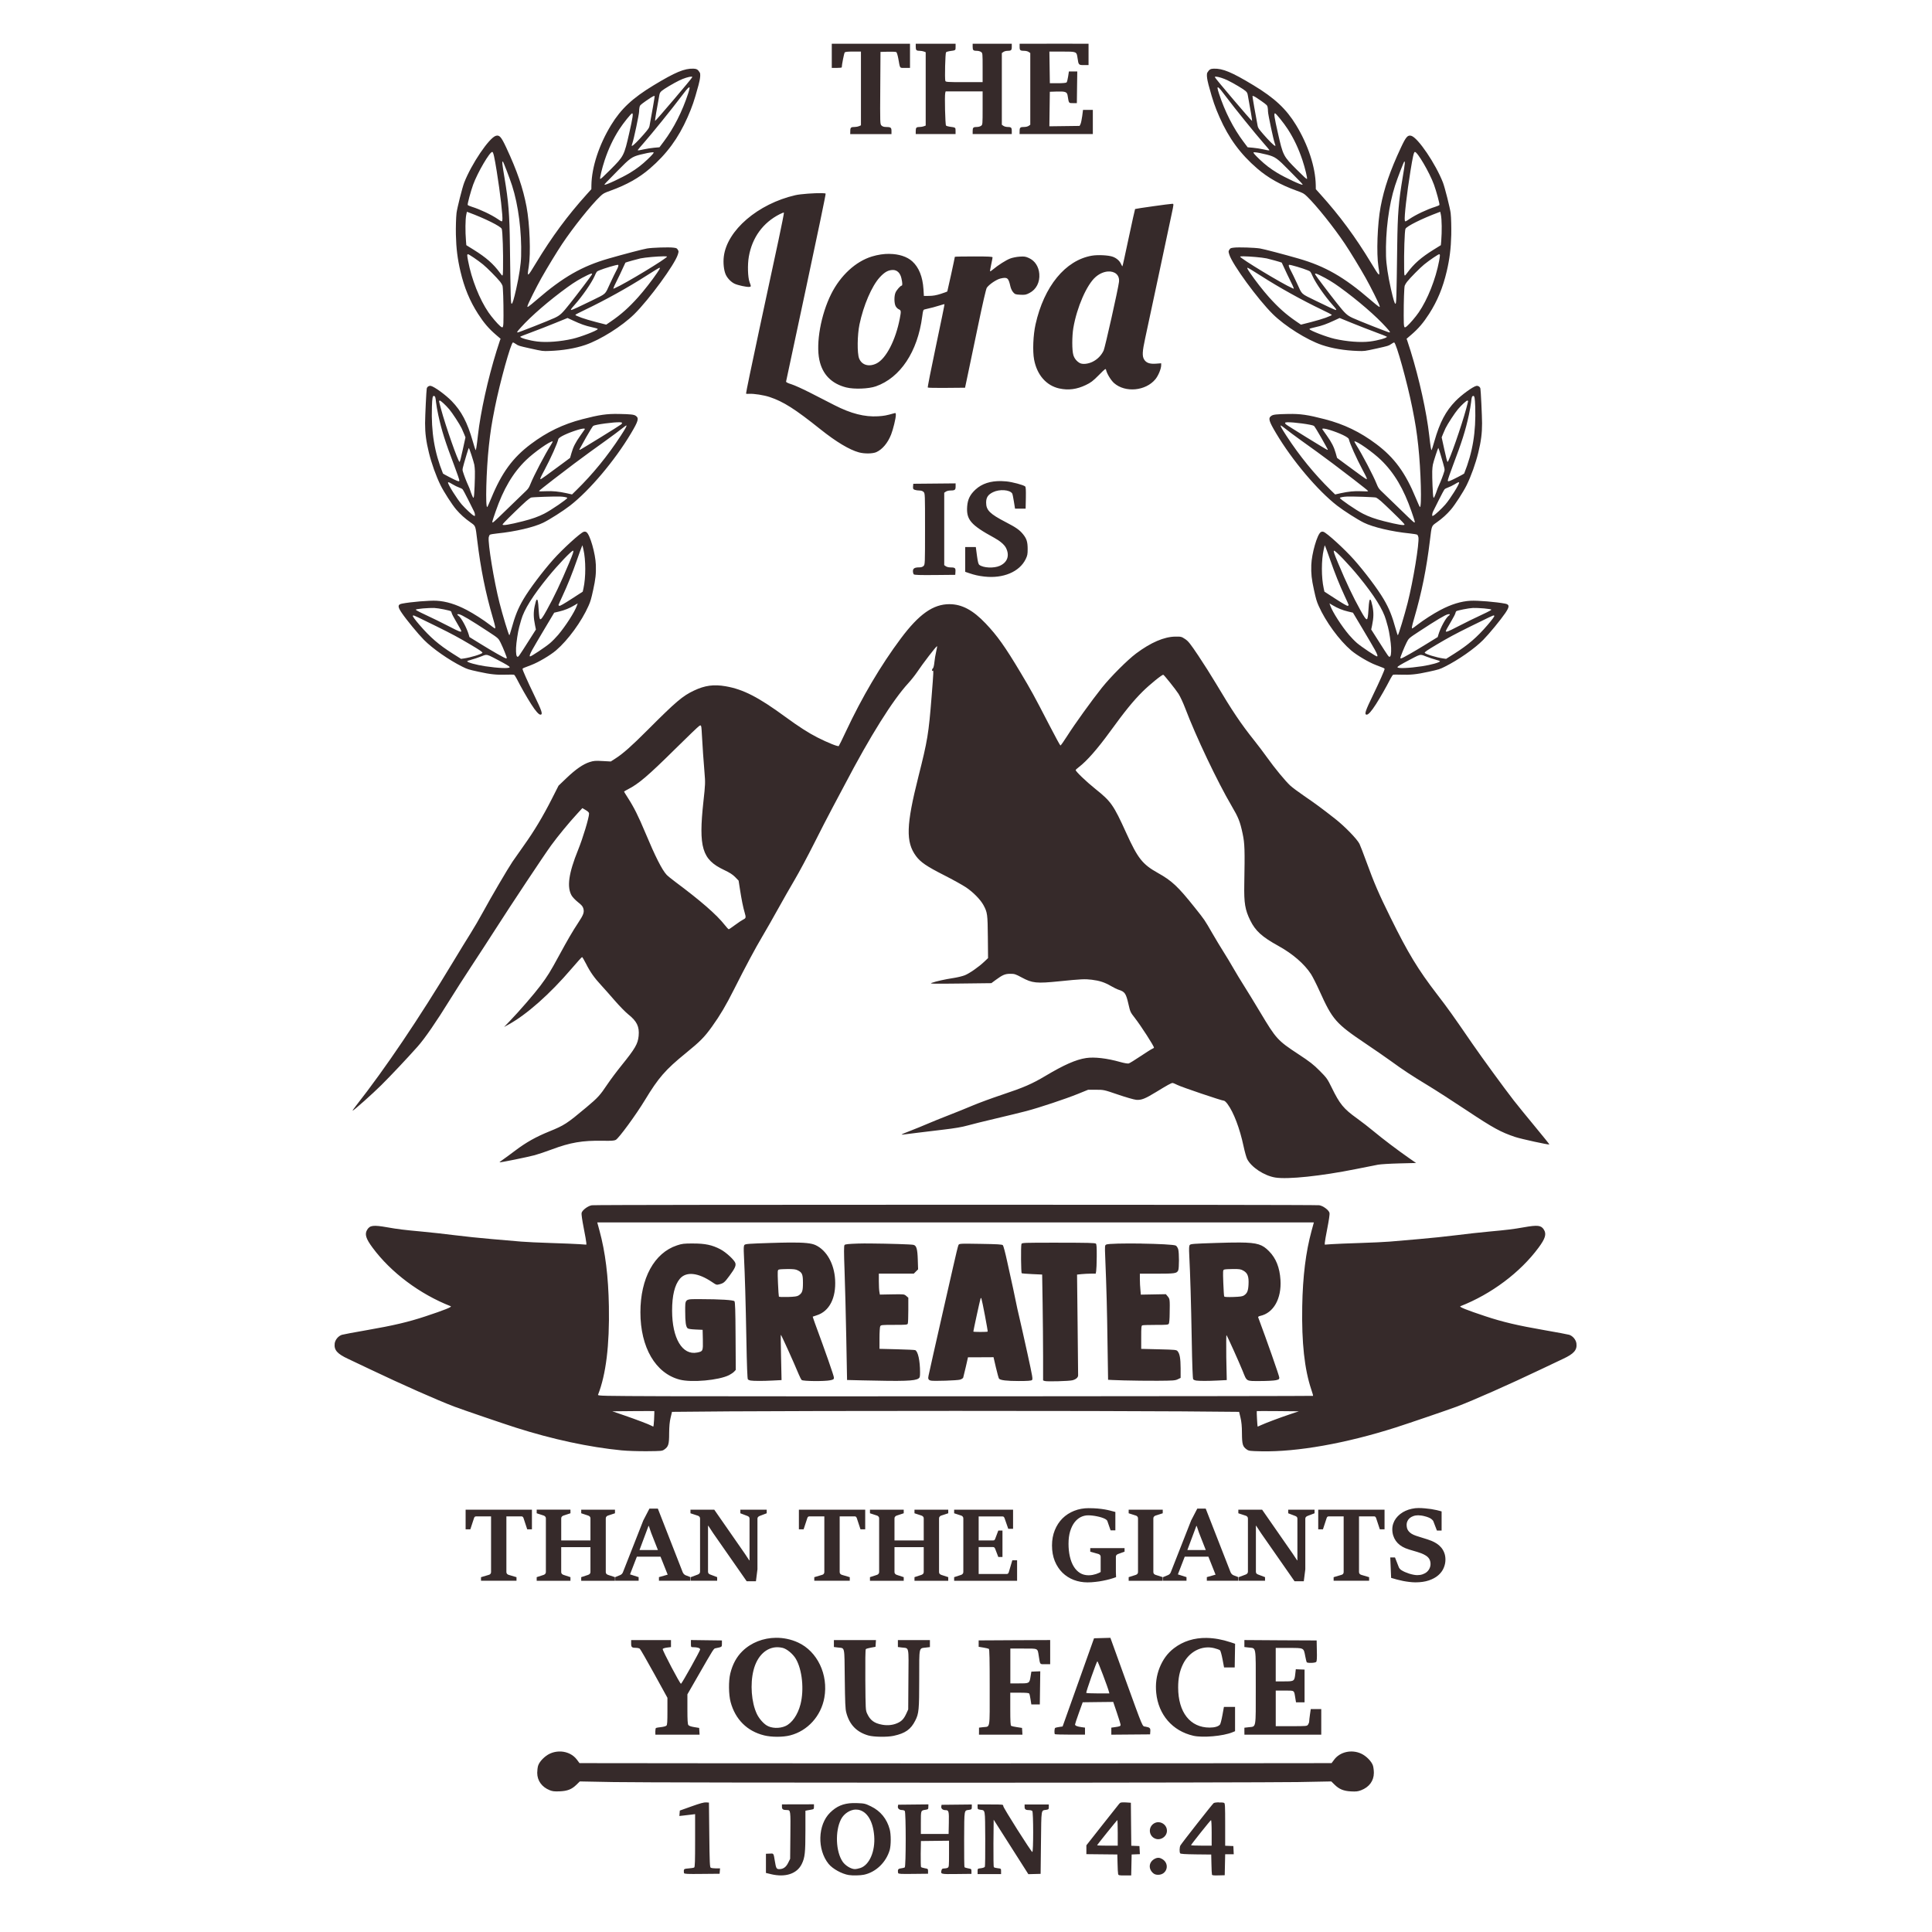 <?xml version="1.0" encoding="UTF-8" standalone="no"?>
<svg
   xmlns:dc="http://purl.org/dc/elements/1.1/"
   xmlns:cc="http://creativecommons.org/ns#"
   xmlns:rdf="http://www.w3.org/1999/02/22-rdf-syntax-ns#"
   xmlns:svg="http://www.w3.org/2000/svg"
   xmlns="http://www.w3.org/2000/svg"
   width="1000"
   height="1000"
   viewBox="0 0 264.583 264.583"
   version="1.1"
   id="svg913">
  <defs
     id="defs907" />
  <path
     id="path1275"
     style="fill:#362a2a;fill-opacity:1;stroke-width:0.097"
     d="m 144.351,5.986 -4.717,0.002 v 0.426 c 0,0.477 0.083,0.548 0.667,0.548 0.198,0 0.461,0.068 0.578,0.151 l 0.216,0.151 v 4.91 4.908 l -0.216,0.153 c -0.119,0.084 -0.381,0.151 -0.578,0.151 -0.586,0 -0.667,0.068 -0.667,0.546 l -0.009,0.428 h 5.018 5.018 V 16.707 15.052 h -0.672 -0.672 l -0.11,0.85 c -0.063,0.469 -0.169,0.964 -0.236,1.098 l -0.124,0.243 -2.068,0.027 -2.07,0.027 0.031,-2.363 0.031,-2.366 0.935,-0.031 c 1.191,-0.035 1.42,0.047 1.499,0.534 0.178,1.102 0.144,1.052 0.734,1.052 h 0.534 l 0.027,-2.166 0.031,-2.168 h -0.575 -0.573 l -0.106,0.697 c -0.057,0.382 -0.151,0.743 -0.211,0.802 -0.067,0.067 -0.53,0.11 -1.201,0.11 h -1.091 l -0.031,-2.168 -0.031,-2.168 h 1.754 c 2.006,0 1.97,-0.013 2.107,0.926 0.129,0.903 0.147,0.926 0.866,0.926 h 0.635 V 7.45 5.987 Z m -30.441,0.002 v 1.657 1.655 h 0.683 c 0.375,0 0.683,-0.031 0.683,-0.073 0.001,-0.329 0.321,-1.94 0.403,-2.04 0.075,-0.091 0.412,-0.126 1.167,-0.126 h 1.059 v 5.05 5.05 l -0.248,0.112 c -0.136,0.062 -0.394,0.114 -0.575,0.114 -0.551,0 -0.637,0.073 -0.637,0.546 l -0.009,0.431 h 2.826 2.824 v -0.428 c 0,-0.474 -0.102,-0.545 -0.805,-0.548 -0.235,-8.43e-4 -0.432,-0.069 -0.559,-0.195 -0.203,-0.192 -0.203,-0.303 -0.172,-5.142 l 0.031,-4.942 1.022,-0.027 c 0.563,-0.013 1.076,0.009 1.146,0.055 0.07,0.044 0.192,0.452 0.275,0.903 0.252,1.401 0.147,1.258 0.921,1.258 h 0.678 V 7.644 5.987 h -5.359 z m 11.498,0 v 0.428 c 0,0.463 0.09,0.546 0.587,0.546 0.153,0 0.391,0.04 0.527,0.094 l 0.25,0.096 v 5.022 5.022 l -0.25,0.094 c -0.138,0.052 -0.375,0.096 -0.527,0.096 -0.498,0 -0.587,0.083 -0.587,0.546 l -0.002,0.428 h 2.728 2.728 V 17.926 c 0,-0.476 0.018,-0.465 -0.821,-0.578 -0.211,-0.027 -0.429,-0.098 -0.486,-0.156 -0.108,-0.113 -0.208,-4.057 -0.108,-4.456 l 0.057,-0.22 h 2.531 2.533 v 2.285 c 0,2.25 -0.005,2.285 -0.218,2.434 -0.119,0.084 -0.356,0.151 -0.527,0.151 -0.531,0 -0.619,0.076 -0.619,0.546 v 0.428 h 2.677 2.68 v -0.428 c 0,-0.469 -0.087,-0.546 -0.619,-0.546 -0.172,0 -0.407,-0.068 -0.527,-0.151 l -0.216,-0.151 V 12.175 7.265 l 0.216,-0.151 c 0.119,-0.084 0.357,-0.151 0.527,-0.151 0.531,0 0.619,-0.076 0.619,-0.546 V 5.989 h -2.68 -2.677 v 0.428 c 0,0.469 0.087,0.546 0.619,0.546 0.171,0 0.407,0.068 0.527,0.151 0.216,0.148 0.218,0.196 0.218,2.143 v 1.992 h -2.528 c -2.321,0 -2.531,-0.018 -2.579,-0.172 -0.098,-0.33 -0.009,-3.808 0.098,-3.917 0.058,-0.058 0.277,-0.13 0.486,-0.158 0.852,-0.113 0.821,-0.1 0.821,-0.575 V 5.988 h -2.73 z M 94.955,9.402 c -1.231,-0.035 -2.476,0.484 -5.435,2.274 -2.888,1.747 -4.475,3.229 -5.827,5.442 -1.655,2.708 -2.655,5.756 -2.7,8.222 l -0.009,0.568 -0.619,0.688 c -2.649,2.937 -4.794,5.841 -6.957,9.419 -1.212,2.005 -1.239,2.017 -0.995,0.495 0.287,-1.793 0.136,-5.873 -0.305,-8.199 -0.484,-2.559 -1.287,-4.908 -2.778,-8.101 -0.691,-1.479 -0.932,-1.75 -1.421,-1.611 -0.911,0.259 -3.337,3.841 -4.335,6.402 -0.259,0.664 -0.985,3.55 -1.059,4.209 l 0.002,0.002 c -0.066,0.592 -0.105,1.942 -0.083,2.932 0.04,1.865 0.225,3.328 0.623,5.02 0.528,2.243 1.276,4.049 2.407,5.811 0.79,1.231 1.464,2.022 2.448,2.868 l 0.644,0.552 -0.09,0.229 c -0.047,0.126 -0.257,0.77 -0.461,1.428 -1.201,3.875 -2.191,8.366 -2.556,11.587 -0.181,1.595 -0.261,2.084 -0.326,1.99 -0.031,-0.046 -0.206,-0.596 -0.385,-1.222 -0.741,-2.58 -1.541,-4.103 -2.888,-5.488 -0.821,-0.843 -2.359,-1.963 -2.842,-2.07 -0.244,-0.052 -0.511,0.114 -0.564,0.355 -0.058,0.263 -0.225,3.744 -0.229,4.766 -0.004,1.339 0.144,2.479 0.523,4.023 0.362,1.476 0.968,3.173 1.586,4.438 0.445,0.91 1.607,2.714 2.164,3.358 0.579,0.67 1.175,1.205 1.939,1.747 0.73,0.518 0.679,0.387 0.933,2.478 0.473,3.901 1.123,7.132 2.139,10.613 0.338,1.159 0.391,1.458 0.255,1.428 -0.031,-0.005 -0.34,-0.234 -0.688,-0.502 -0.859,-0.663 -2.173,-1.504 -3.138,-2.013 -1.488,-0.784 -2.83,-1.197 -4.138,-1.27 -0.957,-0.055 -3.54,0.161 -4.74,0.397 -0.61,0.12 -0.615,0.409 -0.013,1.293 0.633,0.932 2.228,2.866 3.023,3.67 1.184,1.197 3.407,2.749 5.256,3.67 0.699,0.348 0.813,0.384 2.228,0.695 1.651,0.365 2.478,0.448 3.908,0.399 0.449,-0.013 0.868,-0.013 0.931,0.003 0.062,0.013 0.235,0.27 0.385,0.564 0.586,1.146 1.367,2.516 1.974,3.468 0.632,0.992 1.07,1.477 1.302,1.442 0.317,-0.048 0.159,-0.517 -0.921,-2.744 -0.848,-1.749 -1.583,-3.405 -1.559,-3.519 0.022,-0.094 0.077,-0.117 1.206,-0.541 0.959,-0.361 2.603,-1.333 3.379,-1.997 1.642,-1.406 3.501,-3.956 4.452,-6.107 0.271,-0.613 0.362,-0.929 0.635,-2.175 0.33,-1.509 0.405,-2.212 0.367,-3.413 -0.052,-1.554 -0.81,-4.197 -1.293,-4.497 -0.122,-0.078 -0.226,-0.087 -0.373,-0.048 -0.432,0.121 -2.899,2.369 -4.17,3.801 -1.478,1.665 -3.266,4.043 -4.071,5.412 -0.764,1.299 -1.155,2.275 -1.68,4.174 -0.121,0.432 -0.237,0.783 -0.261,0.777 -0.092,-0.018 -0.927,-2.774 -1.35,-4.445 -0.758,-2.994 -1.611,-8.197 -1.472,-8.974 0.027,-0.142 0.097,-0.296 0.158,-0.344 0.061,-0.048 0.526,-0.129 1.031,-0.179 2.419,-0.24 5.024,-0.851 6.29,-1.476 0.884,-0.436 2.722,-1.607 3.649,-2.327 2.676,-2.075 6.132,-6.171 8.344,-9.884 1.022,-1.716 1.126,-2.094 0.669,-2.416 -0.259,-0.181 -0.677,-0.227 -2.324,-0.259 -1.658,-0.031 -2.65,0.112 -4.999,0.72 -2.633,0.681 -4.84,1.746 -7.049,3.404 -2.484,1.865 -3.993,3.927 -5.428,7.42 -0.261,0.635 -0.504,1.174 -0.541,1.199 -0.279,0.184 -0.141,-5.073 0.222,-8.399 0.212,-1.94 0.378,-3.011 0.818,-5.217 0.685,-3.432 2.195,-8.872 2.476,-8.915 0.047,-0.009 0.238,0.096 0.422,0.222 0.316,0.225 0.415,0.255 1.994,0.605 1.659,0.367 1.659,0.367 2.576,0.334 1.832,-0.065 3.517,-0.346 4.912,-0.821 2.065,-0.702 5.057,-2.584 6.719,-4.227 2.049,-2.026 5.535,-6.795 5.955,-8.147 0.132,-0.42 0.131,-0.456 -0.004,-0.669 -0.136,-0.213 -0.168,-0.229 -0.605,-0.284 -0.634,-0.08 -2.862,-0.009 -3.606,0.114 -0.555,0.093 -3.256,0.801 -5.265,1.38 -3.645,1.05 -6.238,2.537 -9.804,5.618 -0.54,0.467 -1.061,0.891 -1.158,0.944 -0.175,0.096 -0.177,0.098 -0.133,-0.098 0.064,-0.285 1.212,-2.585 1.898,-3.803 0.797,-1.415 2.135,-3.613 2.84,-4.667 1.519,-2.271 3.928,-5.287 5.197,-6.503 0.43,-0.412 0.527,-0.464 1.419,-0.786 2.226,-0.804 3.905,-1.749 5.396,-3.033 2.301,-1.981 3.894,-4.144 5.164,-7.026 0.624,-1.415 0.92,-2.281 1.433,-4.176 0,0 0.475,-1.553 0.232,-1.948 -0.242,-0.396 -0.412,-0.515 -0.873,-0.53 z m 71.266,0 c -0.462,0.013 -0.628,0.134 -0.871,0.529 -0.243,0.396 0.229,1.948 0.229,1.948 0.513,1.895 0.811,2.761 1.435,4.176 1.271,2.882 2.861,5.045 5.162,7.026 1.491,1.283 3.17,2.228 5.396,3.033 0.892,0.322 0.989,0.374 1.419,0.786 1.268,1.216 3.68,4.232 5.199,6.503 0.705,1.054 2.043,3.252 2.84,4.667 0.686,1.218 1.832,3.518 1.896,3.803 0.046,0.196 0.046,0.195 -0.13,0.098 -0.097,-0.053 -0.617,-0.478 -1.158,-0.944 -3.566,-3.081 -6.161,-4.568 -9.806,-5.618 -2.009,-0.579 -4.708,-1.287 -5.263,-1.38 -0.744,-0.122 -2.974,-0.195 -3.608,-0.114 -0.436,0.055 -0.467,0.071 -0.603,0.284 -0.138,0.213 -0.136,0.25 -0.005,0.669 0.42,1.352 3.904,6.121 5.953,8.147 1.662,1.643 4.656,3.525 6.721,4.227 1.396,0.474 3.078,0.756 4.91,0.821 0.918,0.031 0.919,0.031 2.579,-0.334 1.58,-0.35 1.676,-0.38 1.992,-0.605 0.184,-0.126 0.371,-0.232 0.42,-0.222 0.28,0.04 1.793,5.482 2.478,8.915 0.44,2.206 0.609,3.28 0.821,5.219 0.363,3.326 0.501,8.581 0.222,8.397 -0.035,-0.022 -0.282,-0.564 -0.543,-1.199 -1.435,-3.493 -2.942,-5.555 -5.426,-7.42 -2.208,-1.658 -4.417,-2.723 -7.051,-3.404 -2.349,-0.608 -3.341,-0.751 -4.999,-0.72 -1.647,0.031 -2.066,0.078 -2.324,0.259 -0.457,0.322 -0.35,0.7 0.672,2.416 2.212,3.714 5.668,7.809 8.344,9.884 0.927,0.719 2.765,1.89 3.649,2.327 1.266,0.625 3.869,1.236 6.288,1.476 0.506,0.05 0.97,0.131 1.032,0.179 0.062,0.048 0.131,0.202 0.158,0.344 0.14,0.777 -0.713,5.98 -1.472,8.974 -0.424,1.671 -1.256,4.426 -1.348,4.445 -0.022,0.005 -0.142,-0.345 -0.263,-0.777 -0.525,-1.9 -0.917,-2.875 -1.68,-4.174 -0.804,-1.369 -2.593,-3.747 -4.071,-5.412 -1.271,-1.432 -3.738,-3.68 -4.17,-3.801 -0.148,-0.04 -0.249,-0.031 -0.371,0.048 -0.483,0.3 -1.244,2.943 -1.295,4.497 -0.035,1.201 0.035,1.904 0.367,3.413 0.273,1.246 0.366,1.562 0.637,2.175 0.951,2.151 2.809,4.7 4.452,6.107 0.775,0.664 2.42,1.636 3.379,1.997 1.129,0.424 1.184,0.447 1.203,0.541 0.022,0.114 -0.708,1.77 -1.556,3.519 -1.08,2.227 -1.238,2.696 -0.921,2.744 0.232,0.036 0.67,-0.45 1.302,-1.442 0.607,-0.952 1.388,-2.322 1.974,-3.468 0.15,-0.294 0.323,-0.548 0.385,-0.564 0.062,-0.018 0.481,-0.018 0.931,-0.003 1.431,0.05 2.255,-0.036 3.906,-0.399 1.415,-0.31 1.532,-0.346 2.23,-0.695 1.85,-0.921 4.072,-2.473 5.256,-3.67 0.796,-0.804 2.388,-2.738 3.021,-3.67 0.601,-0.884 0.599,-1.173 -0.009,-1.293 -1.2,-0.235 -3.786,-0.451 -4.743,-0.397 -1.307,0.073 -2.649,0.485 -4.138,1.27 -0.965,0.508 -2.277,1.35 -3.136,2.013 -0.347,0.268 -0.657,0.496 -0.69,0.502 -0.137,0.031 -0.084,-0.269 0.255,-1.428 1.015,-3.481 1.668,-6.712 2.141,-10.613 0.253,-2.091 0.204,-1.96 0.933,-2.478 0.764,-0.542 1.358,-1.077 1.937,-1.747 0.557,-0.644 1.722,-2.448 2.166,-3.358 0.618,-1.265 1.224,-2.962 1.586,-4.438 0.379,-1.544 0.526,-2.684 0.52,-4.023 -0.004,-1.021 -0.172,-4.502 -0.229,-4.766 -0.052,-0.241 -0.321,-0.408 -0.564,-0.355 -0.484,0.107 -2.02,1.226 -2.84,2.07 -1.347,1.384 -2.15,2.908 -2.891,5.488 -0.179,0.626 -0.35,1.176 -0.383,1.222 -0.064,0.094 -0.148,-0.395 -0.328,-1.99 -0.365,-3.221 -1.355,-7.712 -2.556,-11.587 -0.204,-0.659 -0.412,-1.302 -0.461,-1.428 l -0.087,-0.229 0.642,-0.552 c 0.984,-0.845 1.66,-1.637 2.45,-2.868 1.131,-1.762 1.876,-3.567 2.405,-5.811 0.398,-1.692 0.581,-3.155 0.623,-5.02 0.018,-0.99 -0.009,-2.339 -0.08,-2.932 l 0.002,-0.002 c -0.073,-0.658 -0.801,-3.545 -1.059,-4.209 -0.998,-2.561 -3.423,-6.144 -4.335,-6.402 -0.489,-0.139 -0.73,0.132 -1.421,1.611 -1.491,3.193 -2.297,5.542 -2.781,8.101 -0.44,2.327 -0.588,6.407 -0.3,8.199 0.244,1.522 0.215,1.51 -0.997,-0.495 -2.163,-3.578 -4.308,-6.482 -6.957,-9.419 l -0.619,-0.688 -0.009,-0.568 c -0.048,-2.466 -1.046,-5.514 -2.7,-8.222 -1.352,-2.213 -2.939,-3.695 -5.827,-5.442 -2.959,-1.79 -4.204,-2.31 -5.435,-2.274 z M 94.662,10.495 h 0.002 c 0.099,-0.001 0.153,0.022 0.142,0.071 -0.044,0.171 -5.01,6.016 -5.098,5.997 -0.04,-0.009 0.244,-1.699 0.587,-3.537 0.055,-0.285 0.112,-0.388 0.318,-0.573 0.294,-0.261 1.617,-1.048 2.421,-1.44 0.602,-0.293 1.323,-0.512 1.627,-0.518 z m 71.853,0 c 0.304,0.004 1.027,0.224 1.63,0.518 0.803,0.392 2.127,1.179 2.421,1.44 0.207,0.185 0.262,0.288 0.316,0.573 0.342,1.838 0.626,3.527 0.589,3.537 -0.088,0.018 -5.059,-5.825 -5.1,-5.997 -0.009,-0.05 0.047,-0.073 0.145,-0.071 z m -72.167,1.472 c 0.154,-0.079 0.095,0.214 -0.112,0.848 -0.805,2.464 -1.963,4.746 -3.342,6.581 l -0.58,0.772 -0.729,0.064 c -0.401,0.035 -1.049,0.139 -1.435,0.224 -0.714,0.159 -0.826,0.17 -0.802,0.08 0.004,-0.027 0.377,-0.467 0.823,-0.974 1.089,-1.239 3.978,-4.812 5.02,-6.21 0.638,-0.856 1.004,-1.308 1.158,-1.387 z m 72.483,0 c 0.154,0.079 0.517,0.531 1.155,1.387 1.042,1.398 3.934,4.971 5.022,6.21 0.446,0.507 0.816,0.946 0.823,0.974 0.018,0.09 -0.09,0.079 -0.805,-0.08 -0.386,-0.086 -1.031,-0.189 -1.433,-0.224 l -0.731,-0.064 -0.58,-0.772 c -1.379,-1.835 -2.539,-4.117 -3.344,-6.581 -0.208,-0.634 -0.262,-0.927 -0.108,-0.848 z m 4.798,1.18 -0.002,0.002 c 0.167,0.046 0.523,0.267 1.112,0.685 0.757,0.54 0.811,0.592 0.862,0.86 0.027,0.156 0.053,0.413 0.048,0.571 -0.005,0.353 0.744,3.886 0.928,4.367 0.106,0.275 0.115,0.347 0.046,0.344 -0.144,-0.013 -0.856,-0.716 -1.634,-1.614 -0.592,-0.684 -0.707,-0.854 -0.756,-1.114 -0.274,-1.419 -0.731,-4.054 -0.708,-4.087 0.013,-0.022 0.049,-0.031 0.106,-0.013 z m -82.076,0.002 h 0.002 c 0.054,-0.013 0.09,-0.009 0.103,0.013 0.018,0.035 -0.434,2.668 -0.708,4.087 -0.048,0.26 -0.166,0.432 -0.759,1.116 -0.778,0.898 -1.489,1.6 -1.632,1.611 -0.073,0.004 -0.065,-0.069 0.04,-0.344 0.184,-0.481 0.934,-4.014 0.926,-4.367 -0.003,-0.157 0.018,-0.414 0.053,-0.571 0.052,-0.268 0.105,-0.32 0.862,-0.86 0.587,-0.418 0.944,-0.639 1.112,-0.685 z m 85.052,2.366 c 0.113,-0.027 1.23,1.36 1.756,2.178 0.843,1.309 1.475,2.653 2.013,4.264 0.352,1.055 0.705,2.523 0.61,2.542 -0.086,0.018 -0.373,-0.242 -1.389,-1.258 -1.854,-1.854 -1.886,-1.92 -2.593,-5.041 -0.49,-2.169 -0.561,-2.647 -0.397,-2.684 z m -88.032,0.002 c 0.162,0.04 0.094,0.52 -0.394,2.682 -0.707,3.12 -0.738,3.187 -2.592,5.041 -1.017,1.017 -1.303,1.278 -1.389,1.258 -0.095,-0.018 0.255,-1.487 0.607,-2.542 0.538,-1.611 1.172,-2.954 2.015,-4.264 0.525,-0.816 1.636,-2.193 1.754,-2.175 z m -19.149,5.29 c 0.139,0.031 0.28,0.652 0.605,2.659 0.48,2.967 0.86,6.292 0.768,6.709 -0.047,0.209 -0.071,0.203 -0.633,-0.179 -0.888,-0.602 -2.423,-1.328 -3.542,-1.676 -0.292,-0.09 -0.55,-0.207 -0.571,-0.257 -0.052,-0.123 0.417,-1.868 0.747,-2.778 0.597,-1.647 2.3,-4.551 2.625,-4.479 z m 126.333,0 c 0.325,-0.072 2.026,2.832 2.622,4.479 0.33,0.91 0.801,2.655 0.75,2.778 -0.018,0.05 -0.279,0.166 -0.573,0.257 -1.119,0.348 -2.654,1.074 -3.542,1.676 -0.561,0.381 -0.584,0.388 -0.63,0.179 -0.092,-0.418 0.288,-3.743 0.768,-6.709 0.325,-2.007 0.466,-2.631 0.605,-2.659 z m -104.419,0.048 c 0.102,-0.004 0.165,0.001 0.177,0.022 0.044,0.065 -0.228,0.372 -0.823,0.94 -0.793,0.757 -1.484,1.286 -2.425,1.857 -1.106,0.67 -3.403,1.74 -3.48,1.621 -0.018,-0.031 0.106,-0.184 0.268,-0.349 0.163,-0.165 0.872,-0.889 1.577,-1.609 1.643,-1.678 1.91,-1.867 3.056,-2.162 0.69,-0.177 1.345,-0.301 1.65,-0.318 z m 82.503,0 c 0.306,0.018 0.96,0.141 1.65,0.318 1.145,0.295 1.413,0.485 3.056,2.164 0.705,0.72 1.416,1.442 1.579,1.607 0.162,0.165 0.281,0.32 0.266,0.349 -0.077,0.12 -2.373,-0.95 -3.48,-1.621 -0.941,-0.57 -1.632,-1.1 -2.425,-1.857 -0.595,-0.568 -0.864,-0.875 -0.823,-0.94 0.009,-0.018 0.075,-0.027 0.177,-0.022 z M 68.863,22.119 v 0.002 c 0.067,0.018 0.93,2.257 1.263,3.287 0.862,2.664 1.331,6.316 1.24,9.666 -0.027,1.106 -0.272,2.721 -0.676,4.507 -0.322,1.419 -0.504,2.017 -0.617,2.017 -0.128,-1.77e-4 -0.144,-0.561 -0.241,-7.929 -0.058,-4.438 -0.185,-6.007 -0.756,-9.407 -0.311,-1.853 -0.342,-2.172 -0.213,-2.143 z m 123.452,0 c 0.128,-0.031 0.097,0.29 -0.216,2.143 -0.571,3.401 -0.696,4.969 -0.754,9.407 -0.097,7.368 -0.115,7.929 -0.243,7.929 -0.113,-8.8e-5 -0.292,-0.598 -0.614,-2.017 -0.404,-1.786 -0.646,-3.401 -0.676,-4.507 -0.09,-3.351 0.378,-7.003 1.24,-9.666 0.333,-1.03 1.196,-3.268 1.263,-3.287 z m -79.798,4.332 c -0.953,-0.018 -2.861,0.11 -3.597,0.279 -5.122,1.179 -9.354,4.808 -9.795,8.397 -0.107,0.864 0,1.882 0.257,2.464 0.224,0.507 0.732,1.034 1.219,1.265 0.439,0.208 1.661,0.473 2.003,0.433 0.275,-0.031 0.275,-0.04 0.044,-0.665 -0.24,-0.65 -0.291,-2.372 -0.098,-3.477 0.455,-2.618 1.941,-4.657 4.236,-5.818 0.286,-0.145 0.541,-0.24 0.573,-0.211 0.022,0.031 -0.303,1.71 -0.738,3.734 -0.434,2.024 -1.627,7.575 -2.65,12.337 -1.023,4.762 -1.833,8.683 -1.802,8.715 0.031,0.031 0.223,0.048 0.422,0.031 0.621,-0.045 2.023,0.173 2.815,0.438 1.887,0.631 3.462,1.632 6.946,4.415 2.147,1.715 3.984,2.816 5.281,3.166 h 0.002 c 0.761,0.205 1.887,0.187 2.379,-0.036 0.831,-0.377 1.57,-1.261 2.026,-2.425 0.277,-0.709 0.642,-2.208 0.642,-2.648 0,-0.282 -0.018,-0.308 -0.218,-0.252 -1.072,0.306 -1.411,0.368 -2.228,0.417 -1.828,0.11 -3.706,-0.37 -5.948,-1.517 -0.715,-0.366 -2.163,-1.107 -3.218,-1.648 -1.055,-0.542 -2.262,-1.091 -2.68,-1.219 -0.509,-0.156 -0.74,-0.278 -0.74,-0.369 0.009,-0.075 1.248,-5.875 2.751,-12.887 1.502,-7.013 2.705,-12.794 2.67,-12.848 -0.022,-0.044 -0.237,-0.065 -0.555,-0.071 z m 48.027,1.458 c -0.322,8.43e-4 -5.045,0.664 -5.096,0.715 -0.022,0.027 -0.417,1.79 -0.869,3.922 -0.453,2.132 -0.833,3.895 -0.864,3.917 -0.018,0.022 -0.105,-0.106 -0.181,-0.287 -0.19,-0.445 -0.615,-0.824 -1.139,-1.015 -0.59,-0.216 -2.052,-0.289 -2.879,-0.145 -3.621,0.631 -6.542,4.198 -7.702,9.407 -0.326,1.463 -0.416,3.658 -0.197,4.821 0.397,2.109 1.678,3.571 3.473,3.961 v -0.003 c 1.228,0.267 2.376,0.116 3.603,-0.472 0.699,-0.335 0.978,-0.545 1.779,-1.352 0.926,-0.934 0.948,-0.95 1.009,-0.692 0.122,0.519 0.665,1.403 1.089,1.777 1.532,1.348 4.334,1.085 5.662,-0.534 0.402,-0.49 0.789,-1.432 0.789,-1.916 v -0.263 l -0.706,0.053 c -0.863,0.065 -1.345,-0.106 -1.63,-0.575 -0.282,-0.465 -0.251,-1.082 0.149,-2.923 0.19,-0.874 1.009,-4.7 1.818,-8.504 0.809,-3.805 1.611,-7.589 1.786,-8.406 0.318,-1.484 0.319,-1.486 0.11,-1.485 z m -96.602,1.091 0.243,0.092 h 0.002 c 2.234,0.827 4.393,1.902 4.525,2.253 0.119,0.317 0.215,3.286 0.177,5.467 -0.022,1.102 -0.022,1.102 -0.42,0.555 -0.906,-1.235 -1.883,-2.095 -3.597,-3.163 l -1.011,-0.628 -0.046,-0.589 c -0.109,-1.278 -0.094,-2.942 0.035,-3.567 z m 133.297,0 0.089,0.42 c 0.13,0.624 0.148,2.289 0.046,3.567 l -0.053,0.589 -1.011,0.628 c -1.714,1.068 -2.688,1.928 -3.594,3.163 -0.401,0.548 -0.403,0.548 -0.422,-0.555 -0.035,-2.181 0.06,-5.15 0.179,-5.467 0.132,-0.352 2.291,-1.427 4.525,-2.253 z m -75.427,5.765 c -0.766,-0.009 -1.586,0.112 -2.402,0.36 -2.226,0.677 -4.306,2.592 -5.579,5.132 -1.407,2.812 -2.111,6.723 -1.623,9.029 0.421,1.988 1.663,3.26 3.688,3.775 l -0.002,-0.003 c 1.064,0.271 3.067,0.196 4.055,-0.151 3.349,-1.178 5.715,-4.741 6.345,-9.554 0.116,-0.881 0.136,-0.937 0.373,-0.99 0.841,-0.189 1.495,-0.361 2.035,-0.536 0.339,-0.11 0.615,-0.186 0.646,-0.167 0.018,0.018 -0.506,2.577 -1.164,5.685 -0.658,3.108 -1.166,5.685 -1.128,5.726 0.04,0.044 1.201,0.064 2.586,0.048 l 2.519,-0.022 0.371,-1.754 c 0.204,-0.965 0.839,-3.993 1.407,-6.725 0.643,-3.092 1.097,-5.059 1.201,-5.21 0.325,-0.469 1.331,-1.147 1.891,-1.272 0.93,-0.208 1.076,-0.09 1.336,1.066 0.069,0.309 0.228,0.648 0.387,0.825 0.247,0.276 0.328,0.305 0.986,0.337 0.638,0.031 0.777,0.004 1.254,-0.245 0.925,-0.483 1.428,-1.47 1.336,-2.615 -0.079,-0.995 -0.598,-1.789 -1.412,-2.162 -0.464,-0.212 -0.626,-0.239 -1.274,-0.197 -0.426,0.027 -0.987,0.139 -1.311,0.263 -0.565,0.216 -1.644,0.902 -2.334,1.483 -0.2,0.169 -0.376,0.289 -0.408,0.263 -0.022,-0.022 0.044,-0.435 0.147,-0.912 0.105,-0.478 0.19,-0.925 0.19,-0.995 0,-0.102 -0.527,-0.128 -2.581,-0.128 -1.42,0 -2.583,0.022 -2.583,0.051 0,0.106 -0.997,4.68 -1.032,4.738 -0.018,0.035 -0.422,0.184 -0.892,0.334 -0.609,0.196 -1.063,0.277 -1.584,0.28 l -0.731,0.009 -0.059,-0.944 c -0.11,-1.683 -0.625,-2.967 -1.517,-3.782 -0.732,-0.669 -1.862,-1.023 -3.138,-1.034 z m -57.737,0.048 h 0.002 c 0.098,-0.031 1.342,0.811 2.07,1.401 0.547,0.444 1.897,1.806 2.345,2.368 0.134,0.168 0.279,0.409 0.323,0.539 0.078,0.228 0.143,2.19 0.138,4.128 -0.004,1.683 -0.031,1.768 -0.458,1.407 -0.372,-0.316 -1.165,-1.244 -1.593,-1.866 -1.221,-1.772 -2.327,-4.558 -2.794,-7.039 -0.149,-0.789 -0.153,-0.894 -0.031,-0.938 z m 133.031,0.002 c 0.119,0.044 0.115,0.149 -0.027,0.935 -0.468,2.482 -1.573,5.267 -2.794,7.04 -0.428,0.622 -1.224,1.55 -1.595,1.866 -0.425,0.36 -0.451,0.276 -0.456,-1.407 -0.005,-1.938 0.059,-3.9 0.138,-4.128 0.046,-0.129 0.19,-0.371 0.323,-0.539 0.448,-0.562 1.798,-1.924 2.345,-2.368 0.726,-0.589 1.963,-1.427 2.065,-1.398 z m -106.237,0.286 c 0.273,-0.003 0.453,0.009 0.472,0.04 0.11,0.171 -5.804,3.751 -7.12,4.309 l -0.224,0.096 0.031,-0.142 c 0.018,-0.078 0.224,-0.521 0.461,-0.986 0.236,-0.465 0.59,-1.205 0.784,-1.644 0.194,-0.438 0.363,-0.802 0.378,-0.809 0.129,-0.064 1.672,-0.498 2.058,-0.578 0.682,-0.141 2.342,-0.279 3.161,-0.287 z m 79.438,0 h 0.002 c 0.82,0.009 2.479,0.145 3.161,0.287 0.386,0.08 1.929,0.511 2.058,0.575 0.013,0.009 0.187,0.373 0.381,0.811 0.194,0.438 0.548,1.178 0.784,1.644 h -0.002 c 0.236,0.465 0.443,0.908 0.461,0.986 l 0.027,0.142 -0.224,-0.096 c -1.316,-0.558 -7.229,-4.138 -7.12,-4.309 0.018,-0.031 0.2,-0.04 0.472,-0.04 z m -85.666,1.167 c 0.115,0.027 0.018,0.337 -0.239,0.798 -0.127,0.226 -0.513,1.022 -0.857,1.767 -0.729,1.578 -0.448,1.317 -2.54,2.35 -1.582,0.781 -2.694,1.29 -2.776,1.272 -0.112,-0.027 -0.027,-0.153 0.447,-0.685 1.042,-1.162 2.327,-3.007 2.746,-3.947 0.287,-0.644 0.286,-0.643 0.637,-0.791 0.678,-0.286 2.416,-0.8 2.581,-0.763 z m 91.899,0 c 0.169,-0.035 1.903,0.477 2.581,0.763 0.35,0.148 0.35,0.147 0.637,0.791 0.419,0.94 1.702,2.785 2.744,3.947 0.478,0.533 0.563,0.66 0.452,0.685 -0.082,0.018 -1.196,-0.492 -2.778,-1.272 -2.092,-1.032 -1.811,-0.772 -2.54,-2.35 -0.344,-0.745 -0.73,-1.541 -0.857,-1.767 -0.26,-0.46 -0.354,-0.772 -0.238,-0.798 z m -86.225,0.401 c 0.11,0.027 0.068,0.111 -0.344,0.724 -0.642,0.955 -1.785,2.419 -2.567,3.292 -1.29,1.438 -2.359,2.391 -3.734,3.328 l -0.651,0.445 -1.346,-0.342 c -0.74,-0.19 -1.657,-0.46 -2.036,-0.603 -0.749,-0.284 -0.851,-0.334 -0.83,-0.413 0.004,-0.027 0.594,-0.329 1.302,-0.667 v -0.002 c 2.762,-1.318 5.899,-3.06 8.422,-4.678 0.943,-0.605 1.745,-1.093 1.783,-1.084 z m 80.55,0 c 0.035,-0.009 0.842,0.479 1.786,1.084 2.523,1.619 5.657,3.36 8.419,4.679 v 0.002 c 0.709,0.338 1.297,0.639 1.304,0.667 0.018,0.079 -0.081,0.129 -0.83,0.413 -0.379,0.143 -1.295,0.413 -2.035,0.603 l -1.348,0.342 -0.649,-0.445 c -1.375,-0.938 -2.446,-1.89 -3.736,-3.328 -0.783,-0.873 -1.925,-2.337 -2.567,-3.292 -0.413,-0.613 -0.453,-0.699 -0.344,-0.724 z m -48.587,0.303 h 0.002 c 0.581,-0.004 1.014,0.425 1.169,1.151 0.146,0.624 0.152,0.993 0.031,0.993 -0.163,0 -0.693,0.598 -0.839,0.947 -0.203,0.454 -0.196,1.422 0,1.834 0.085,0.18 0.282,0.385 0.438,0.454 0.33,0.145 0.342,0.247 0.147,1.263 -0.571,2.974 -1.881,5.506 -3.186,6.157 -1.041,0.518 -2.034,0.228 -2.391,-0.697 -0.276,-0.716 -0.246,-3.211 0.055,-4.649 0.546,-2.609 1.688,-5.26 2.778,-6.45 0.655,-0.715 1.164,-0.999 1.797,-1.002 z m 29.462,0.208 c 0.909,-0.059 1.62,0.465 1.501,1.439 -0.12,0.99 -1.917,9.004 -2.104,9.394 -0.323,0.667 -0.839,1.194 -1.485,1.517 h 0.005 c -0.637,0.318 -1.401,0.398 -1.786,0.186 -0.421,-0.232 -0.742,-0.631 -0.878,-1.093 -0.197,-0.643 -0.193,-2.602 0,-3.725 0.487,-2.824 1.827,-5.895 3.035,-6.955 0.551,-0.484 1.167,-0.728 1.712,-0.763 z m -70.748,0.287 h 0.002 c 0.099,-0.013 0.112,0.044 0.046,0.156 -0.145,0.259 -1.885,2.559 -2.966,3.922 -1.116,1.407 -1.357,1.633 -2.139,1.999 -0.782,0.366 -4.941,2.004 -5.036,1.983 -0.141,-0.031 -0.11,-0.078 0.454,-0.706 1.379,-1.539 3.889,-3.706 6.37,-5.499 0.964,-0.697 1.682,-1.128 2.7,-1.628 0.284,-0.14 0.469,-0.216 0.568,-0.227 z m 99.193,0 h 0.002 c 0.1,0.013 0.285,0.088 0.568,0.227 1.018,0.5 1.736,0.931 2.7,1.627 2.481,1.793 4.991,3.96 6.37,5.499 0.563,0.628 0.591,0.674 0.452,0.706 -0.096,0.022 -4.252,-1.617 -5.034,-1.983 -0.781,-0.366 -1.025,-0.592 -2.141,-1.999 -1.081,-1.363 -2.821,-3.663 -2.966,-3.922 -0.063,-0.112 -0.049,-0.166 0.048,-0.156 z m -102.461,6.081 0.72,0.332 c 1.118,0.519 1.698,0.727 2.597,0.924 0.625,0.137 0.826,0.201 0.811,0.266 -0.04,0.195 -2.315,1.074 -3.434,1.329 -1.675,0.382 -3.536,0.527 -4.825,0.371 -1.1,-0.133 -2.385,-0.493 -2.347,-0.66 0.004,-0.027 0.711,-0.301 1.568,-0.617 v -0.002 c 0.857,-0.316 2.313,-0.884 3.234,-1.261 z m 105.735,0 1.673,0.683 c 0.922,0.377 2.38,0.945 3.237,1.261 v 0.002 c 0.857,0.316 1.56,0.591 1.566,0.617 0.035,0.167 -1.247,0.527 -2.347,0.66 -1.29,0.156 -3.148,0.009 -4.823,-0.371 -1.119,-0.255 -3.393,-1.135 -3.436,-1.329 -0.013,-0.065 0.189,-0.129 0.814,-0.266 0.899,-0.197 1.479,-0.405 2.597,-0.924 z M 59.421,54.22 c 0.182,0.04 0.22,0.15 0.296,0.885 0.035,0.361 0.175,1.143 0.305,1.737 0.468,2.145 0.941,3.637 2.182,6.907 0.404,1.063 0.72,1.992 0.704,2.065 -0.027,0.119 -0.06,0.121 -0.346,0.018 -0.267,-0.096 -1.875,-0.928 -1.896,-0.979 -1.173,-2.924 -1.625,-5.666 -1.515,-9.164 0.035,-1.173 0.096,-1.505 0.271,-1.467 z m 142.335,0 v 0.003 c 0.174,-0.04 0.236,0.294 0.273,1.467 0.11,3.498 -0.345,6.241 -1.517,9.164 -0.018,0.051 -1.629,0.883 -1.896,0.979 -0.286,0.103 -0.32,0.102 -0.346,-0.018 -0.013,-0.073 0.3,-1.002 0.704,-2.065 1.242,-3.269 1.714,-4.764 2.182,-6.909 0.13,-0.595 0.266,-1.376 0.305,-1.738 0.077,-0.735 0.113,-0.842 0.296,-0.883 z M 60.212,54.857 c 0.107,-0.036 0.794,0.586 1.302,1.183 0.429,0.504 1.417,2.019 1.703,2.609 0.085,0.175 0.239,0.526 0.342,0.782 l 0.186,0.465 -0.367,1.68 c -0.232,1.067 -0.392,1.683 -0.438,1.685 -0.192,0.009 -1.904,-4.878 -2.556,-7.294 -0.147,-0.544 -0.262,-1.008 -0.257,-1.034 0.004,-0.027 0.04,-0.059 0.085,-0.075 z m 140.754,0 c 0.046,0.018 0.083,0.048 0.087,0.073 0.005,0.027 -0.112,0.492 -0.259,1.036 -0.652,2.416 -2.364,7.3 -2.556,7.294 -0.048,-0.001 -0.205,-0.618 -0.438,-1.685 l -0.367,-1.68 0.186,-0.465 c 0.103,-0.256 0.257,-0.606 0.342,-0.782 0.286,-0.59 1.276,-2.105 1.705,-2.609 0.509,-0.597 1.193,-1.22 1.3,-1.183 z m -116.054,2.973 c 0.313,0.018 0.347,0.078 0.177,0.273 -0.098,0.114 -5.579,3.495 -5.687,3.507 -0.04,0.004 -0.063,-0.031 -0.057,-0.057 0.009,-0.036 0.409,-0.755 0.887,-1.598 v -0.003 c 0.479,-0.843 0.931,-1.575 1.004,-1.627 0.261,-0.186 2.867,-0.537 3.677,-0.495 z m 91.355,0 c 0.809,-0.04 3.416,0.309 3.677,0.495 0.073,0.052 0.527,0.787 1.006,1.63 0.479,0.843 0.874,1.561 0.883,1.598 0.005,0.027 -0.013,0.06 -0.055,0.057 -0.108,-0.013 -5.589,-3.392 -5.687,-3.507 -0.171,-0.195 -0.137,-0.257 0.177,-0.273 z m -90.491,0.438 c 0.1,0.022 -0.096,0.377 -0.777,1.426 -1.794,2.753 -3.821,5.238 -6.054,7.422 l -0.607,0.596 -0.795,-0.177 c -0.994,-0.219 -1.86,-0.305 -2.693,-0.266 -0.884,0.04 -1.039,0.036 -1.022,-0.04 0.009,-0.036 0.849,-0.708 1.87,-1.495 v -0.003 c 2.152,-1.658 3.925,-2.989 5.112,-3.844 0.46,-0.331 1.478,-1.064 2.265,-1.63 0.786,-0.566 1.702,-1.249 2.035,-1.517 0.333,-0.268 0.634,-0.482 0.667,-0.475 z m 89.627,0 c 0.027,-0.009 0.333,0.206 0.667,0.475 0.333,0.268 1.249,0.952 2.036,1.517 0.787,0.566 1.807,1.299 2.267,1.63 1.187,0.855 2.957,2.186 5.109,3.844 v 0.003 c 1.022,0.787 1.862,1.457 1.87,1.495 0.013,0.075 -0.139,0.081 -1.022,0.04 -0.834,-0.04 -1.7,0.047 -2.693,0.266 l -0.793,0.177 -0.61,-0.596 c -2.233,-2.184 -4.258,-4.67 -6.052,-7.422 -0.681,-1.049 -0.879,-1.404 -0.779,-1.426 z m -95.518,0.426 c 0.172,-0.013 0.247,0.022 0.19,0.108 -0.027,0.044 -0.289,0.417 -0.582,0.83 -0.677,0.955 -0.993,1.572 -1.231,2.409 l -0.19,0.667 -1.109,0.823 c -2.06,1.53 -2.866,2.107 -2.929,2.093 -0.105,-0.022 -0.04,-0.178 0.518,-1.229 h 0.002 c 0.887,-1.668 1.771,-3.642 1.907,-4.257 0.058,-0.264 1.236,-0.828 2.659,-1.272 0.328,-0.103 0.594,-0.161 0.766,-0.172 z m 101.409,0 c 0.172,0.013 0.44,0.07 0.768,0.172 1.423,0.444 2.599,1.008 2.657,1.272 0.136,0.614 1.02,2.588 1.907,4.257 h 0.002 c 0.558,1.051 0.623,1.206 0.518,1.229 -0.063,0.013 -0.87,-0.563 -2.929,-2.093 l -1.109,-0.823 -0.188,-0.667 c -0.238,-0.837 -0.554,-1.454 -1.231,-2.409 -0.293,-0.413 -0.558,-0.787 -0.585,-0.83 -0.056,-0.084 0.018,-0.119 0.19,-0.108 z M 75.687,60.446 c 0.031,0.009 -0.083,0.236 -0.255,0.509 -0.778,1.22 -2.337,4.198 -2.774,5.297 -0.193,0.486 -0.3,0.66 -0.58,0.933 -0.188,0.185 -0.951,0.921 -1.696,1.639 -0.745,0.718 -1.683,1.623 -2.081,2.013 -0.398,0.389 -0.766,0.711 -0.816,0.715 -0.122,0.013 -0.086,-0.127 0.381,-1.476 v -0.003 c 1.08,-3.126 2.37,-5.309 4.17,-7.058 1.109,-1.078 3.33,-2.641 3.652,-2.57 z m 109.804,0 h 0.002 c 0.322,-0.071 2.54,1.492 3.649,2.57 1.8,1.749 3.09,3.931 4.17,7.058 v 0.003 c 0.466,1.349 0.5,1.489 0.378,1.476 -0.052,-0.004 -0.415,-0.326 -0.814,-0.715 -0.398,-0.389 -1.334,-1.295 -2.079,-2.013 -0.745,-0.718 -1.51,-1.454 -1.699,-1.639 -0.279,-0.273 -0.385,-0.447 -0.578,-0.933 -0.436,-1.1 -1.998,-4.077 -2.776,-5.297 -0.172,-0.273 -0.287,-0.503 -0.255,-0.509 z m 11.489,0.901 c 0.018,0.013 0.145,0.381 0.275,0.814 0.631,2.125 0.624,2.096 0.527,2.425 -0.144,0.49 -0.475,1.354 -0.715,1.866 -0.122,0.262 -0.256,0.594 -0.296,0.74 -0.046,0.146 -0.152,0.442 -0.245,0.658 -0.17,0.385 -0.172,0.388 -0.234,0.208 -0.069,-0.2 -0.174,-2.629 -0.151,-3.523 0.005,-0.307 0.048,-0.707 0.083,-0.889 0.095,-0.47 0.706,-2.331 0.756,-2.299 z m -132.779,0.003 c 0.054,-0.027 0.662,1.827 0.756,2.297 0.035,0.183 0.072,0.582 0.08,0.889 0.022,0.894 -0.08,3.323 -0.149,3.523 -0.062,0.18 -0.066,0.176 -0.236,-0.208 -0.094,-0.216 -0.205,-0.512 -0.245,-0.658 -0.04,-0.146 -0.173,-0.479 -0.296,-0.74 -0.24,-0.512 -0.571,-1.376 -0.715,-1.866 -0.097,-0.33 -0.101,-0.301 0.529,-2.425 0.129,-0.431 0.252,-0.795 0.275,-0.811 z m 72.951,4.534 c -1.498,-0.036 -2.686,0.351 -3.564,1.164 -0.739,0.684 -1.062,1.337 -1.135,2.29 -0.139,1.829 0.49,2.56 3.709,4.314 0.776,0.423 1.371,0.932 1.593,1.359 0.55,1.06 0.214,2.023 -0.864,2.487 -0.801,0.345 -2.202,0.279 -2.76,-0.128 -0.145,-0.106 -0.218,-0.384 -0.342,-1.293 l -0.153,-1.158 h -0.729 -0.727 v 1.696 1.694 l 0.536,0.183 c 0.731,0.25 1.288,0.376 2.091,0.468 h 0.005 c 2.572,0.291 4.8,-0.647 5.648,-2.379 0.244,-0.503 0.275,-0.681 0.275,-1.41 -0.005,-0.958 -0.139,-1.393 -0.619,-1.992 -0.485,-0.605 -0.96,-0.938 -2.388,-1.678 -2.169,-1.124 -2.68,-1.632 -2.68,-2.668 0,-0.709 0.253,-1.091 0.951,-1.433 0.888,-0.435 2.297,-0.335 2.622,0.186 0.044,0.067 0.144,0.562 0.229,1.098 l 0.156,0.974 h 0.724 0.727 l 0.031,-1.472 c 0.018,-1.102 -0.005,-1.497 -0.098,-1.572 -0.255,-0.207 -1.748,-0.605 -2.579,-0.688 -0.227,-0.022 -0.446,-0.036 -0.66,-0.04 z m 62.567,0.158 v 0.003 c 0.048,-0.009 0.096,0.009 0.103,0.04 0.048,0.214 -1.25,2.279 -1.893,3.014 -0.489,0.559 -1.381,1.392 -1.614,1.504 -0.179,0.088 -0.184,0.085 -0.179,-0.114 0.004,-0.114 0.053,-0.303 0.112,-0.42 0.059,-0.117 0.413,-0.828 0.786,-1.579 0.373,-0.751 0.736,-1.423 0.807,-1.492 0.071,-0.07 0.293,-0.178 0.493,-0.25 0.201,-0.068 0.577,-0.248 0.832,-0.403 0.256,-0.155 0.503,-0.29 0.552,-0.303 z m -138.257,0.003 c 0.047,0.013 0.298,0.145 0.552,0.3 0.255,0.155 0.629,0.338 0.83,0.406 0.2,0.072 0.425,0.178 0.495,0.248 0.071,0.069 0.433,0.741 0.807,1.492 0.374,0.751 0.727,1.462 0.786,1.579 0.059,0.117 0.109,0.306 0.112,0.42 0.004,0.2 2.22e-4,0.204 -0.179,0.117 -0.232,-0.112 -1.127,-0.947 -1.616,-1.506 -0.644,-0.736 -1.938,-2.8 -1.891,-3.014 0.004,-0.036 0.055,-0.052 0.103,-0.04 z m 69.405,0.153 -2.897,0.027 -2.897,0.027 -0.031,0.367 c -0.022,0.318 0.005,0.376 0.227,0.461 0.141,0.054 0.425,0.096 0.637,0.096 0.254,0 0.447,0.068 0.578,0.197 0.197,0.19 0.197,0.324 0.197,5.066 0,4.741 -0.005,4.876 -0.197,5.066 -0.128,0.129 -0.324,0.195 -0.578,0.195 -0.642,0 -0.882,0.139 -0.882,0.513 0,0.178 0.054,0.377 0.117,0.442 0.089,0.09 0.817,0.113 2.897,0.094 l 2.783,-0.027 0.027,-0.449 c 0.031,-0.5 -0.058,-0.568 -0.761,-0.571 -0.189,-8.42e-4 -0.442,-0.07 -0.559,-0.153 l -0.218,-0.153 v -4.958 -4.958 l 0.218,-0.149 c 0.119,-0.083 0.369,-0.153 0.559,-0.153 0.681,-0.003 0.782,-0.075 0.782,-0.548 z m -54.125,1.806 c 0.469,0.018 0.896,0.099 0.947,0.181 0.073,0.115 -2.241,1.699 -3.166,2.166 -0.827,0.418 -1.65,0.711 -2.884,1.025 -1.9,0.484 -2.851,0.636 -2.81,0.452 0.004,-0.031 0.125,-0.174 0.263,-0.323 v -0.003 c 0.434,-0.469 2.459,-2.428 2.964,-2.868 0.267,-0.232 0.568,-0.452 0.669,-0.491 0.178,-0.068 3.173,-0.172 4.016,-0.14 z m 107.695,0 c 0.843,-0.031 3.84,0.072 4.018,0.14 0.101,0.04 0.403,0.259 0.669,0.491 0.505,0.44 2.528,2.399 2.962,2.868 v 0.003 c 0.138,0.149 0.257,0.295 0.263,0.323 0.046,0.184 -0.91,0.031 -2.81,-0.452 -1.234,-0.314 -2.054,-0.606 -2.881,-1.025 -0.925,-0.468 -3.239,-2.051 -3.166,-2.166 0.052,-0.082 0.476,-0.162 0.944,-0.181 z m -104.673,6.668 0.135,0.58 c 0.335,1.457 0.337,3.825 0.002,5.339 l -0.098,0.436 -1.524,0.986 c -1.028,0.665 -1.569,0.977 -1.666,0.956 -0.081,-0.018 -0.135,-0.078 -0.124,-0.131 0.009,-0.053 0.263,-0.613 0.557,-1.245 0.675,-1.445 1.334,-3.089 1.983,-4.951 0.278,-0.799 0.557,-1.568 0.621,-1.71 z m 101.652,0 0.117,0.259 c 0.064,0.142 0.343,0.912 0.621,1.71 0.648,1.863 1.306,3.506 1.981,4.951 0.294,0.632 0.546,1.191 0.557,1.245 0.009,0.052 -0.044,0.115 -0.122,0.131 -0.098,0.022 -0.641,-0.291 -1.669,-0.956 l -1.524,-0.986 -0.096,-0.436 c -0.334,-1.514 -0.335,-3.881 0,-5.339 z m -102.931,0.747 c 0.113,0.027 -0.004,0.384 -0.548,1.682 -1.143,2.73 -2.033,4.607 -3.069,6.473 -0.533,0.96 -0.744,1.257 -0.873,1.229 -0.109,-0.027 -0.171,-0.387 -0.229,-1.359 -0.067,-1.095 -0.129,-1.406 -0.271,-1.316 -0.063,0.04 -0.155,0.335 -0.266,0.857 -0.188,0.886 -0.173,1.595 0.048,2.661 l 0.117,0.564 -0.967,1.522 c -1.398,2.199 -1.425,2.238 -1.561,2.207 -0.155,-0.036 -0.217,-0.432 -0.193,-1.226 0.022,-0.661 0.259,-2.226 0.431,-2.845 0.058,-0.202 0.177,-0.638 0.271,-0.97 0.401,-1.422 1.602,-3.341 3.691,-5.9 1.354,-1.66 3.229,-3.623 3.42,-3.58 z m 104.21,0 c 0.191,-0.04 2.066,1.92 3.42,3.58 2.088,2.56 3.29,4.478 3.691,5.9 0.093,0.331 0.216,0.767 0.273,0.97 0.172,0.619 0.411,2.183 0.431,2.845 0.022,0.794 -0.035,1.192 -0.195,1.226 -0.136,0.031 -0.164,-0.009 -1.561,-2.207 l -0.97,-1.522 0.119,-0.564 c 0.223,-1.066 0.236,-1.775 0.048,-2.661 -0.11,-0.522 -0.203,-0.817 -0.266,-0.857 -0.141,-0.09 -0.205,0.22 -0.273,1.316 -0.059,0.972 -0.118,1.334 -0.227,1.359 -0.13,0.031 -0.34,-0.269 -0.873,-1.229 -1.036,-1.867 -1.927,-3.744 -3.069,-6.473 -0.544,-1.298 -0.661,-1.657 -0.548,-1.682 z m -103.58,7.211 -0.124,0.344 c -0.311,0.862 -1.532,2.762 -2.542,3.959 -0.301,0.357 -0.801,0.868 -1.112,1.135 -0.609,0.523 -2.61,1.858 -2.742,1.829 -0.122,-0.031 -0.035,-0.29 0.296,-0.905 h 0.002 c 0.168,-0.309 0.913,-1.58 1.655,-2.824 l 1.35,-2.262 0.681,-0.161 c 0.745,-0.175 1.409,-0.446 2.093,-0.853 z m 102.952,0 0.44,0.261 c 0.684,0.407 1.348,0.678 2.093,0.853 l 0.683,0.161 1.35,2.262 c 0.742,1.244 1.487,2.515 1.655,2.824 0.334,0.615 0.419,0.877 0.296,0.905 -0.132,0.031 -2.133,-1.307 -2.742,-1.829 -0.311,-0.267 -0.808,-0.778 -1.109,-1.135 -1.01,-1.197 -2.231,-3.097 -2.542,-3.959 z m -52.034,0.11 c -2.238,-0.004 -4.171,1.358 -6.668,4.699 -2.733,3.655 -5.327,8.049 -7.521,12.738 -0.489,1.045 -0.929,1.941 -0.977,1.99 -0.106,0.108 -1.5,-0.451 -2.92,-1.171 -1.208,-0.612 -2.592,-1.501 -4.392,-2.82 -3.696,-2.708 -5.769,-3.773 -8.163,-4.19 -1.641,-0.286 -2.85,-0.122 -4.348,0.585 -1.563,0.738 -2.463,1.501 -6.333,5.378 -2.233,2.236 -3.36,3.236 -4.431,3.927 l -0.635,0.408 -1.121,-0.062 c -0.98,-0.056 -1.2,-0.04 -1.772,0.14 -0.891,0.28 -1.922,0.994 -3.193,2.212 l -1.068,1.022 -0.924,1.822 c -1.214,2.391 -2.424,4.408 -3.784,6.311 -0.609,0.851 -1.328,1.877 -1.598,2.278 -0.67,0.998 -2.932,4.855 -4.016,6.852 -0.489,0.901 -1.267,2.238 -1.731,2.971 -0.464,0.733 -1.531,2.474 -2.37,3.867 -4.729,7.848 -9.288,14.607 -13.293,19.704 -0.305,0.389 -0.525,0.706 -0.491,0.706 0.138,0 2.764,-2.338 3.938,-3.507 1.348,-1.342 3.547,-3.676 4.956,-5.261 1.001,-1.126 2.531,-3.343 4.47,-6.48 0.695,-1.125 2.035,-3.215 2.978,-4.644 0.943,-1.429 2.367,-3.621 3.166,-4.871 2.225,-3.481 6.697,-10.213 7.688,-11.576 0.93,-1.278 2.478,-3.155 3.608,-4.376 l 0.667,-0.724 0.458,0.271 c 0.322,0.189 0.458,0.332 0.458,0.479 -0.002,0.56 -0.84,3.342 -1.497,4.96 -1.301,3.207 -1.569,5.104 -0.885,6.272 0.13,0.222 0.519,0.628 0.866,0.901 0.487,0.383 0.657,0.579 0.734,0.866 0.141,0.523 0.022,0.856 -0.706,1.955 -0.768,1.162 -1.42,2.279 -2.652,4.546 -1.191,2.192 -1.54,2.752 -2.542,4.092 -0.834,1.114 -2.929,3.531 -4.215,4.862 l -0.743,0.77 0.585,-0.321 c 2.514,-1.377 5.693,-4.194 8.665,-7.674 0.744,-0.871 1.388,-1.582 1.433,-1.582 0.04,0 0.296,0.427 0.559,0.949 0.546,1.087 1.13,1.915 2.049,2.902 0.352,0.379 1.175,1.306 1.827,2.061 0.651,0.755 1.496,1.622 1.88,1.928 1.194,0.953 1.55,1.684 1.433,2.948 -0.102,1.1 -0.476,1.74 -2.359,4.071 -0.651,0.805 -1.505,1.948 -1.898,2.535 -1.037,1.55 -1.323,1.865 -2.907,3.191 -2.668,2.235 -3.011,2.457 -5.07,3.294 -1.853,0.753 -3.171,1.495 -4.672,2.627 -0.678,0.512 -1.443,1.072 -1.703,1.249 -0.258,0.177 -0.467,0.339 -0.436,0.355 0.053,0.054 3.873,-0.723 4.807,-0.977 0.484,-0.132 1.531,-0.484 2.329,-0.784 2.542,-0.954 4.212,-1.239 6.978,-1.192 1.197,0.022 1.575,-0.002 1.797,-0.119 0.412,-0.215 2.768,-3.429 3.984,-5.437 1.866,-3.081 2.806,-4.163 5.611,-6.446 1.975,-1.607 2.55,-2.189 3.592,-3.642 1.105,-1.541 1.899,-2.884 3.005,-5.082 1.553,-3.087 2.933,-5.666 3.883,-7.26 0.496,-0.832 1.447,-2.5 2.113,-3.704 0.667,-1.204 1.702,-3.021 2.304,-4.039 0.602,-1.018 1.799,-3.253 2.659,-4.967 0.861,-1.715 2.013,-3.951 2.56,-4.97 0.547,-1.018 1.292,-2.421 1.657,-3.117 3.477,-6.641 6.554,-11.553 8.697,-13.884 0.369,-0.402 0.894,-1.061 1.167,-1.465 0.845,-1.258 2.645,-3.601 2.769,-3.601 0.031,0 -0.027,0.338 -0.124,0.752 -0.098,0.414 -0.208,1.071 -0.243,1.46 -0.04,0.407 -0.121,0.755 -0.197,0.818 -0.153,0.126 -0.184,0.422 -0.04,0.33 0.136,-0.084 0.132,0.088 -0.145,3.558 -0.405,5.105 -0.55,5.981 -1.802,10.936 -1.68,6.652 -1.753,8.963 -0.337,10.886 0.62,0.843 1.464,1.416 3.865,2.634 1.164,0.591 2.508,1.337 2.987,1.657 0.976,0.653 1.973,1.666 2.389,2.43 0.546,1.002 0.571,1.263 0.603,4.385 l 0.027,2.874 -0.527,0.5 c -0.773,0.729 -2.01,1.589 -2.657,1.85 -0.31,0.125 -1.019,0.297 -1.577,0.381 -1.104,0.165 -2.347,0.443 -2.962,0.662 -0.346,0.124 0.099,0.135 3.892,0.09 l 4.282,-0.051 0.589,-0.436 c 0.954,-0.703 1.288,-0.843 2.001,-0.846 0.579,-0.002 0.714,0.04 1.561,0.497 1.461,0.789 2.026,0.846 5.19,0.525 2.97,-0.302 3.472,-0.326 4.415,-0.211 1.073,0.131 1.767,0.36 2.643,0.871 0.364,0.212 0.834,0.442 1.05,0.509 0.831,0.26 0.996,0.505 1.327,1.958 0.243,1.065 0.262,1.109 0.864,1.882 0.85,1.091 2.631,3.855 2.631,4.082 0,0.035 -0.101,0.106 -0.224,0.153 -0.124,0.047 -0.853,0.506 -1.618,1.02 -0.765,0.514 -1.495,0.963 -1.625,0.995 -0.132,0.031 -0.626,-0.053 -1.135,-0.197 -1.837,-0.52 -3.556,-0.72 -4.704,-0.546 -1.384,0.21 -3.022,0.933 -5.584,2.462 -1.794,1.071 -2.98,1.586 -5.886,2.551 -1.352,0.449 -3.182,1.121 -4.066,1.495 -0.884,0.374 -2.374,0.976 -3.312,1.339 -0.938,0.362 -2.21,0.877 -2.826,1.144 -0.616,0.267 -1.735,0.722 -2.485,1.013 -1.146,0.446 -1.285,0.522 -0.876,0.472 0.268,-0.031 1.145,-0.141 1.948,-0.243 0.804,-0.102 2.434,-0.299 3.622,-0.438 1.483,-0.173 2.491,-0.346 3.216,-0.55 0.58,-0.164 2.348,-0.603 3.929,-0.974 1.581,-0.372 3.443,-0.825 4.14,-1.009 1.773,-0.466 5.385,-1.668 7.065,-2.35 l 1.412,-0.573 1.073,0.002 c 1.068,7e-4 1.076,0.001 3.019,0.665 1.072,0.366 2.19,0.688 2.485,0.713 0.69,0.062 1.209,-0.139 2.712,-1.059 1.555,-0.952 2.087,-1.245 2.258,-1.247 0.081,-8.4e-4 0.386,0.122 0.681,0.275 0.532,0.277 6.089,2.157 6.377,2.157 0.083,0 0.301,0.208 0.488,0.463 0.835,1.137 1.66,3.303 2.18,5.738 0.161,0.757 0.388,1.563 0.502,1.788 0.57,1.117 2.326,2.274 3.835,2.526 1.71,0.282 6.277,-0.197 11.065,-1.158 1.313,-0.263 2.671,-0.533 3.019,-0.598 0.349,-0.065 1.663,-0.145 2.923,-0.177 l 2.29,-0.057 -0.97,-0.674 c -1.584,-1.105 -3.632,-2.655 -4.827,-3.654 -0.616,-0.515 -1.647,-1.315 -2.29,-1.776 -1.843,-1.323 -2.361,-1.953 -3.475,-4.232 -0.58,-1.185 -0.675,-1.318 -1.639,-2.29 -0.856,-0.862 -1.334,-1.234 -2.916,-2.274 -2.854,-1.877 -3.041,-2.082 -5.238,-5.754 -0.802,-1.34 -1.807,-2.984 -2.235,-3.654 -0.427,-0.67 -1.077,-1.743 -1.444,-2.386 -0.367,-0.643 -0.96,-1.631 -1.32,-2.194 -0.361,-0.563 -1.061,-1.724 -1.556,-2.581 -1.077,-1.865 -1.03,-1.796 -2.395,-3.509 -2.31,-2.897 -3.132,-3.666 -5.061,-4.745 -2.106,-1.178 -2.744,-1.989 -4.332,-5.485 -1.746,-3.841 -2.066,-4.293 -4.227,-6.024 -1.244,-0.996 -2.693,-2.384 -2.693,-2.579 0,-0.04 0.211,-0.235 0.468,-0.431 1.059,-0.808 2.517,-2.467 4.204,-4.786 2.111,-2.902 3.175,-4.212 4.484,-5.52 0.95,-0.949 2.696,-2.367 2.845,-2.311 0.134,0.051 1.691,2 2.081,2.606 0.224,0.348 0.641,1.244 0.926,1.994 1.455,3.845 4.413,10.07 6.343,13.35 0.941,1.598 1.165,2.163 1.517,3.83 0.282,1.341 0.308,2.128 0.222,6.934 -0.048,2.56 0.109,3.489 0.827,4.94 0.709,1.432 1.602,2.239 3.849,3.48 1.948,1.075 3.544,2.455 4.456,3.851 0.225,0.345 0.747,1.376 1.16,2.29 1.799,3.986 2.228,4.475 6.368,7.262 1.259,0.848 2.805,1.916 3.434,2.375 1.638,1.196 2.883,2.015 5.045,3.321 1.045,0.631 3.455,2.183 5.357,3.448 3.6,2.392 4.639,2.96 6.609,3.619 0.792,0.265 4.599,1.098 4.678,1.022 0.018,-0.018 -0.867,-1.121 -1.969,-2.45 -1.102,-1.33 -2.414,-2.944 -2.916,-3.587 -1.249,-1.602 -4.386,-5.901 -5.687,-7.794 -2.73,-3.971 -3.329,-4.808 -4.766,-6.675 -2.652,-3.446 -4.018,-5.698 -6.421,-10.572 -1.634,-3.313 -2.202,-4.627 -3.324,-7.697 -0.411,-1.125 -0.826,-2.201 -0.924,-2.393 -0.34,-0.671 -2.012,-2.391 -3.333,-3.427 -1.881,-1.475 -2.681,-2.065 -4.259,-3.143 -0.777,-0.531 -1.627,-1.165 -1.887,-1.407 -0.681,-0.634 -2.131,-2.39 -3.138,-3.803 -0.477,-0.67 -1.288,-1.743 -1.802,-2.386 -1.824,-2.282 -3.021,-4.064 -5.268,-7.844 -0.589,-0.991 -1.657,-2.678 -2.375,-3.75 -1.119,-1.67 -1.38,-1.998 -1.822,-2.29 -0.493,-0.327 -0.552,-0.339 -1.343,-0.33 -1.522,0.018 -3.351,0.805 -5.359,2.306 -1.186,0.886 -3.494,3.196 -4.692,4.697 -1.376,1.724 -3.732,4.997 -4.722,6.56 -0.476,0.753 -0.905,1.358 -0.956,1.346 -0.052,-0.013 -0.736,-1.273 -1.524,-2.797 -2.128,-4.115 -2.449,-4.697 -3.943,-7.2 -2.103,-3.523 -3.179,-5.039 -4.775,-6.716 -1.741,-1.83 -3.252,-2.635 -4.947,-2.638 z m -70.576,0.518 c 0.58,0.022 2.208,0.35 2.306,0.461 0.031,0.036 0.083,0.161 0.114,0.282 0.031,0.121 0.256,0.553 0.497,0.963 0.629,1.062 0.819,1.424 0.802,1.501 -0.027,0.129 -0.417,-0.022 -1.465,-0.573 -0.997,-0.522 -2.664,-1.338 -4.128,-2.019 -0.379,-0.176 -0.652,-0.34 -0.642,-0.385 0.009,-0.044 0.455,-0.117 0.99,-0.165 0.535,-0.047 1.221,-0.076 1.524,-0.064 z m 142.266,0 c 0.304,-0.013 0.99,0.018 1.524,0.064 0.535,0.048 0.981,0.122 0.99,0.165 0.009,0.046 -0.265,0.209 -0.644,0.385 -1.465,0.681 -3.13,1.497 -4.126,2.019 -1.048,0.55 -1.438,0.702 -1.467,0.573 -0.013,-0.077 0.178,-0.439 0.807,-1.501 0.243,-0.409 0.466,-0.842 0.497,-0.963 0.027,-0.121 0.084,-0.248 0.114,-0.284 0.098,-0.111 1.724,-0.436 2.304,-0.458 z M 62.713,84.107 c 0.04,-0.004 0.101,0.003 0.172,0.018 0.388,0.085 1.574,0.792 3.952,2.352 1.407,0.923 1.42,0.933 1.721,1.538 0.319,0.641 0.869,2.006 0.848,2.102 -0.009,0.036 -0.07,0.052 -0.14,0.036 -0.22,-0.052 -1.775,-0.934 -3.399,-1.937 l -1.577,-0.972 -0.087,-0.305 c -0.291,-0.991 -1.044,-2.369 -1.43,-2.622 -0.175,-0.115 -0.186,-0.202 -0.059,-0.211 z m 135.75,0 h 0.002 c 0.126,0.009 0.117,0.096 -0.057,0.211 -0.386,0.254 -1.139,1.631 -1.43,2.622 l -0.09,0.305 -1.577,0.972 c -1.625,1.003 -3.177,1.888 -3.397,1.939 -0.07,0.013 -0.134,-0.003 -0.142,-0.04 -0.018,-0.096 0.529,-1.461 0.848,-2.102 0.301,-0.605 0.316,-0.615 1.724,-1.538 2.378,-1.56 3.561,-2.267 3.95,-2.352 0.071,-0.018 0.128,-0.022 0.169,-0.018 z M 56.59,84.283 h 0.002 c 0.059,-0.036 0.723,0.274 3.216,1.508 2.168,1.073 2.912,1.475 4.637,2.494 1.28,0.756 1.672,1.025 1.618,1.119 -0.102,0.178 -1.619,0.641 -2.519,0.768 l -0.408,0.057 -1.142,-0.722 c -1.891,-1.198 -3.086,-2.23 -4.548,-3.929 -0.577,-0.671 -0.928,-1.145 -0.91,-1.224 0.004,-0.027 0.022,-0.055 0.053,-0.071 z m 147.995,0 h 0.002 c 0.022,0.018 0.049,0.046 0.055,0.071 0.018,0.079 -0.333,0.553 -0.91,1.224 -1.462,1.699 -2.659,2.731 -4.55,3.929 l -1.142,0.722 -0.408,-0.057 c -0.901,-0.127 -2.414,-0.589 -2.517,-0.768 -0.054,-0.094 0.335,-0.362 1.616,-1.119 1.725,-1.019 2.47,-1.421 4.637,-2.494 2.494,-1.235 3.157,-1.546 3.216,-1.508 z m -138.039,5.405 c 0.306,-0.022 0.607,0.157 1.582,0.667 1.244,0.651 1.684,0.92 1.671,1.02 -0.027,0.197 -1.58,0.133 -3.36,-0.135 -1.259,-0.19 -2.491,-0.536 -2.457,-0.69 0.004,-0.031 0.259,-0.125 0.559,-0.2 v -0.003 c 0.3,-0.075 0.887,-0.269 1.304,-0.431 0.333,-0.13 0.518,-0.216 0.701,-0.229 z m 128.086,0 c 0.184,0.013 0.368,0.099 0.701,0.229 0.417,0.162 1.004,0.356 1.304,0.431 v 0.003 c 0.3,0.075 0.552,0.166 0.559,0.2 0.027,0.154 -1.198,0.5 -2.457,0.69 -1.781,0.268 -3.334,0.332 -3.36,0.135 -0.009,-0.1 0.429,-0.369 1.673,-1.02 0.974,-0.51 1.274,-0.689 1.579,-0.667 z m -98.702,9.657 c 0.123,0.004 0.138,0.269 0.195,1.32 0.09,1.647 0.216,3.46 0.355,5.13 0.12,1.413 0.114,1.582 -0.147,3.963 -0.685,6.296 -0.192,7.95 2.792,9.364 0.82,0.388 1.212,0.64 1.561,0.999 l 0.465,0.479 0.188,1.213 c 0.212,1.373 0.428,2.449 0.637,3.152 0.201,0.679 0.185,0.78 -0.172,0.951 -0.174,0.084 -0.681,0.419 -1.123,0.747 -0.442,0.328 -0.84,0.598 -0.885,0.598 -0.048,0 -0.297,-0.27 -0.557,-0.601 -1.094,-1.393 -3.271,-3.291 -6.764,-5.893 -0.509,-0.379 -1.045,-0.815 -1.187,-0.97 -0.631,-0.679 -1.554,-2.502 -2.925,-5.783 -0.937,-2.241 -1.547,-3.463 -2.382,-4.756 -0.286,-0.444 -0.52,-0.825 -0.52,-0.85 0,-0.022 0.229,-0.16 0.511,-0.303 1.468,-0.742 2.783,-1.864 6.503,-5.543 1.688,-1.67 3.169,-3.089 3.289,-3.154 0.071,-0.035 0.124,-0.065 0.165,-0.064 z m 34.929,65.641 c -24.753,0 -49.507,0.022 -49.806,0.071 -0.541,0.087 -1.309,0.663 -1.407,1.054 -0.035,0.15 0.082,0.993 0.293,2.063 0.197,0.995 0.358,1.916 0.358,2.045 v 0.234 l -0.951,-0.067 c -0.522,-0.035 -2.264,-0.109 -3.872,-0.158 -1.608,-0.05 -3.449,-0.136 -4.092,-0.193 -0.643,-0.057 -2.441,-0.212 -3.995,-0.344 -1.554,-0.131 -3.857,-0.37 -5.116,-0.532 -1.259,-0.161 -3.252,-0.382 -4.431,-0.491 -2.551,-0.235 -3.336,-0.331 -4.823,-0.594 -1.885,-0.333 -2.362,-0.274 -2.732,0.334 -0.369,0.605 -0.189,1.208 0.736,2.457 2.514,3.399 6.468,6.362 10.707,8.021 0.224,0.088 -0.878,0.528 -3.45,1.38 -2.357,0.781 -4.394,1.261 -8.037,1.893 -1.715,0.298 -3.253,0.586 -3.418,0.64 -0.498,0.162 -0.933,0.691 -0.99,1.203 -0.1,0.885 0.346,1.396 1.825,2.086 0.51,0.238 1.891,0.893 3.069,1.456 4.301,2.052 9.191,4.217 11.498,5.091 1.07,0.405 6.674,2.32 8.376,2.863 5.058,1.613 10.076,2.692 14.556,3.129 h 0.009 c 0.728,0.071 2.26,0.122 3.411,0.112 2.022,-0.018 2.104,-0.022 2.411,-0.241 0.547,-0.391 0.649,-0.684 0.649,-2.21 0.009,-0.97 0.068,-1.59 0.202,-2.15 l 0.188,-0.788 7.888,-0.067 c 4.338,-0.035 18.263,-0.064 30.945,-0.064 12.682,0 26.607,0.027 30.945,0.064 l 7.888,0.067 0.188,0.788 c 0.134,0.56 0.2,1.18 0.2,2.15 0.013,1.523 0.101,1.817 0.646,2.205 0.292,0.208 0.426,0.226 2.022,0.259 4.887,0.102 11.54,-1.078 18.37,-3.255 1.702,-0.543 7.308,-2.458 8.378,-2.863 2.307,-0.874 7.197,-3.039 11.498,-5.091 1.179,-0.562 2.56,-1.218 3.069,-1.456 1.478,-0.69 1.926,-1.201 1.825,-2.086 -0.057,-0.513 -0.493,-1.041 -0.99,-1.203 -0.165,-0.054 -1.703,-0.342 -3.418,-0.64 -3.643,-0.632 -5.68,-1.112 -8.037,-1.893 -2.572,-0.852 -3.675,-1.292 -3.45,-1.38 4.239,-1.659 8.193,-4.621 10.707,-8.021 0.923,-1.249 1.105,-1.852 0.736,-2.457 -0.371,-0.608 -0.847,-0.668 -2.732,-0.335 -1.487,0.263 -2.274,0.359 -4.825,0.594 -1.179,0.108 -3.171,0.329 -4.431,0.491 -1.259,0.161 -3.56,0.401 -5.114,0.532 -1.554,0.131 -3.352,0.287 -3.995,0.344 -0.643,0.057 -2.484,0.143 -4.092,0.193 -1.608,0.05 -3.351,0.122 -3.874,0.158 l -0.949,0.067 v -0.234 c -7.1e-4,-0.129 0.158,-1.049 0.355,-2.045 0.212,-1.07 0.332,-1.913 0.294,-2.063 -0.098,-0.392 -0.867,-0.967 -1.408,-1.054 -0.299,-0.048 -25.051,-0.071 -49.804,-0.071 z m -49.066,2.418 h 49.07 49.07 l -0.314,1.144 c -0.797,2.917 -1.209,6.255 -1.281,10.352 -0.088,4.98 0.308,8.613 1.242,11.397 0.153,0.454 0.268,0.842 0.236,0.864 -0.056,0.049 -76.228,0.09 -88.543,0.048 -8.93,-0.031 -9.434,-0.044 -9.371,-0.204 1.088,-2.778 1.58,-6.775 1.485,-12.105 -0.072,-4.096 -0.487,-7.435 -1.284,-10.352 z m 87.961,2.755 c -0.84,-0.005 -1.89,0.018 -3.232,0.062 -3.077,0.098 -3.473,0.128 -3.587,0.277 -0.102,0.13 -0.114,0.456 -0.067,1.435 0.138,2.733 0.245,6.366 0.337,11.484 0.063,3.567 0.132,5.389 0.202,5.474 0.059,0.07 0.224,0.145 0.367,0.167 l -0.009,0.002 c 0.451,0.068 1.675,0.069 2.98,0.002 l 1.258,-0.064 -0.067,-3.124 c -0.018,-1.745 -0.013,-3.081 0.031,-3.028 0.118,0.134 1.724,3.695 2.21,4.899 0.597,1.48 0.429,1.384 2.382,1.384 0.909,0 1.874,-0.05 2.143,-0.108 0.444,-0.095 0.493,-0.13 0.493,-0.371 0,-0.216 -1.715,-5.107 -2.895,-8.257 -0.018,-0.064 0.099,-0.144 0.282,-0.183 1.825,-0.395 2.934,-2.36 2.776,-4.917 -0.106,-1.708 -0.616,-2.986 -1.575,-3.95 -0.882,-0.887 -1.507,-1.171 -4.028,-1.185 z m -61.694,0.005 c -0.705,0.005 -1.538,0.027 -2.531,0.057 -3.078,0.098 -3.473,0.13 -3.587,0.28 -0.099,0.129 -0.109,0.461 -0.062,1.433 0.133,2.713 0.24,6.357 0.335,11.486 0.063,3.531 0.134,5.393 0.204,5.476 0.058,0.069 0.222,0.143 0.365,0.165 l 0.013,0.002 c 0.451,0.068 1.673,0.069 2.978,0.002 l 1.258,-0.064 -0.067,-3.101 c -0.031,-1.706 -0.063,-3.104 -0.031,-3.104 0.065,0 1.749,3.719 2.441,5.391 0.152,0.366 0.336,0.726 0.413,0.802 0.173,0.173 3.153,0.199 3.922,0.035 0.447,-0.096 0.491,-0.131 0.491,-0.376 0,-0.225 -1.19,-3.629 -2.586,-7.399 -0.187,-0.504 -0.314,-0.926 -0.314,-0.935 0.009,-0.009 0.267,-0.096 0.562,-0.19 1.717,-0.548 2.649,-2.362 2.503,-4.876 -0.126,-2.183 -1.161,-4.018 -2.668,-4.727 -0.569,-0.267 -1.521,-0.374 -3.636,-0.358 z m 36.882,0.018 c -4.924,0 -5.008,0.004 -5.059,0.195 -0.092,0.34 -0.06,3.932 0.04,3.991 0.053,0.031 0.701,0.083 1.446,0.117 l 1.352,0.062 0.064,4.005 c 0.031,2.202 0.064,5.465 0.064,7.248 v 3.244 l 0.216,0.08 h 0.005 c 0.274,0.101 3.317,0.022 3.794,-0.098 0.476,-0.12 0.782,-0.384 0.782,-0.676 0,-0.132 -0.031,-3.29 -0.071,-7.019 l -0.075,-6.78 0.612,-0.064 c 0.338,-0.035 0.917,-0.064 1.281,-0.064 h 0.662 l 0.062,-0.337 c 0.031,-0.185 0.078,-1.081 0.078,-1.992 0.009,-1.245 -0.018,-1.686 -0.112,-1.781 -0.1,-0.102 -1.154,-0.128 -5.135,-0.128 z m -25.618,0.108 c -0.755,-0.005 -1.408,-0.001 -1.822,0.013 -1.299,0.044 -1.758,0.091 -1.841,0.193 -0.098,0.102 -0.095,0.98 0,3.564 0.07,1.887 0.173,6.019 0.234,9.18 l 0.108,5.747 2.143,0.053 h 0.009 c 5.596,0.135 7.109,0.086 7.622,-0.25 0.19,-0.13 0.222,-0.224 0.222,-0.85 -0.001,-1.605 -0.286,-2.896 -0.672,-3.044 -0.084,-0.031 -1.217,-0.085 -2.517,-0.117 l -2.366,-0.059 v -1.451 c 0,-0.815 0.044,-1.535 0.101,-1.641 0.095,-0.176 0.223,-0.19 1.905,-0.19 1.625,0 1.807,-0.013 1.87,-0.169 0.04,-0.094 0.071,-0.93 0.071,-1.859 v -1.69 l -0.282,-0.243 c -0.281,-0.243 -0.293,-0.244 -1.948,-0.216 l -1.664,0.031 -0.069,-0.387 c -0.04,-0.212 -0.073,-0.859 -0.073,-1.435 v -1.048 h 2.393 2.395 l 0.293,-0.296 0.296,-0.293 -0.044,-1.336 c -0.044,-1.455 -0.182,-1.923 -0.594,-2.017 -0.339,-0.078 -3.51,-0.168 -5.774,-0.186 z m -24.415,0.002 c -1.268,8.4e-4 -1.492,0.027 -2.198,0.261 -3.111,1.028 -5.009,4.504 -5.009,9.16 0.003,4.816 2.064,8.354 5.375,9.222 1.647,0.432 5.382,0.091 6.776,-0.619 0.255,-0.13 0.564,-0.343 0.688,-0.474 l 0.22,-0.238 -0.027,-4.628 c -0.018,-3.547 -0.059,-4.661 -0.153,-4.775 -0.141,-0.17 -1.991,-0.284 -4.681,-0.287 -2.178,-0.002 -2.063,-0.092 -2.063,1.699 0.003,1.45 0.088,2.051 0.316,2.281 0.092,0.093 0.454,0.15 1.105,0.179 l 0.965,0.044 0.031,1.355 c 0.031,1.566 0.018,1.595 -0.784,1.756 -2.023,0.407 -3.427,-1.941 -3.427,-5.74 -0.002,-2.064 0.356,-3.527 1.061,-4.362 0.866,-1.025 2.489,-0.857 4.429,0.461 0.573,0.389 0.606,0.398 1.004,0.291 0.576,-0.155 0.697,-0.26 1.382,-1.19 0.711,-0.964 0.882,-1.332 0.793,-1.692 -0.105,-0.417 -1.28,-1.507 -2.068,-1.916 -1.133,-0.589 -2.076,-0.788 -3.734,-0.786 z m 61.377,0.009 c -2.268,-0.031 -4.542,0.004 -4.795,0.14 -0.189,0.102 -0.197,0.165 -0.133,1.728 0.181,4.443 0.254,7.308 0.314,11.826 0.04,2.719 0.078,4.953 0.078,4.963 0.005,0.009 0.991,0.051 2.187,0.085 1.206,0.035 3.267,0.057 4.58,0.051 2.156,-0.013 2.424,-0.035 2.776,-0.206 l 0.39,-0.188 v -1.316 c -0.009,-1.362 -0.117,-1.978 -0.408,-2.333 -0.161,-0.198 -0.275,-0.21 -2.579,-0.268 l -2.411,-0.059 v -1.582 c 0,-1.352 0.018,-1.591 0.153,-1.641 0.085,-0.035 0.918,-0.059 1.85,-0.059 1.516,0 1.701,-0.018 1.783,-0.169 0.053,-0.094 0.11,-0.698 0.11,-1.341 0.04,-1.982 0.022,-2.046 -0.259,-2.386 l -0.259,-0.31 -1.715,0.031 -1.715,0.031 -0.059,-0.681 c -0.04,-0.373 -0.073,-1.017 -0.073,-1.433 v -0.756 h 2.336 c 2.476,0 2.726,-0.04 2.916,-0.454 0.133,-0.3 0.136,-2.396 0,-2.884 -0.057,-0.202 -0.2,-0.428 -0.316,-0.504 -0.22,-0.142 -2.48,-0.247 -4.747,-0.28 z m -24.559,0.031 v 0.002 c -0.382,0.018 -0.417,0.072 -0.47,0.174 -0.061,0.113 -0.389,1.468 -0.734,3.01 -0.343,1.542 -0.975,4.315 -1.403,6.164 -0.428,1.849 -1.022,4.479 -1.323,5.845 -0.3,1.366 -0.586,2.66 -0.637,2.872 -0.1,0.429 -0.018,0.595 0.321,0.672 v 0.002 c 0.391,0.087 3.618,-0.018 3.993,-0.133 0.204,-0.061 0.398,-0.185 0.433,-0.273 0.031,-0.088 0.193,-0.751 0.358,-1.474 l 0.298,-1.313 1.749,-0.005 1.749,-0.009 0.328,1.412 c 0.182,0.776 0.372,1.463 0.426,1.527 0.181,0.218 1.067,0.323 2.7,0.323 1.153,0 1.682,-0.035 1.799,-0.122 0.153,-0.113 0.107,-0.384 -0.614,-3.677 -0.428,-1.956 -0.932,-4.193 -1.116,-4.97 -0.184,-0.777 -0.366,-1.587 -0.401,-1.802 -0.04,-0.214 -0.231,-1.157 -0.438,-2.095 -0.208,-0.938 -0.581,-2.625 -0.825,-3.75 -0.244,-1.125 -0.504,-2.109 -0.58,-2.185 -0.11,-0.109 -0.725,-0.146 -3.056,-0.183 -1.446,-0.022 -2.176,-0.035 -2.558,-0.018 z m 37.13,3.457 c 0.907,-0.001 1.069,0.022 1.435,0.234 0.575,0.329 0.747,0.803 0.69,1.893 -0.048,0.882 -0.18,1.199 -0.63,1.495 -0.197,0.129 -0.533,0.177 -1.446,0.208 -0.718,0.027 -1.214,1.3e-4 -1.249,-0.057 -0.04,-0.053 -0.09,-0.889 -0.128,-1.859 -0.06,-1.677 -0.056,-1.768 0.122,-1.838 0.103,-0.04 0.645,-0.074 1.208,-0.075 z m -60.99,0.002 c 0.798,-0.001 1.1,0.035 1.382,0.177 0.607,0.302 0.713,0.551 0.713,1.724 0,1.117 -0.095,1.39 -0.601,1.721 h -0.002 c -0.197,0.129 -0.533,0.175 -1.446,0.206 -0.685,0.022 -1.215,-1.8e-4 -1.247,-0.053 -0.022,-0.05 -0.086,-0.886 -0.124,-1.859 -0.063,-1.681 -0.061,-1.771 0.117,-1.841 0.102,-0.04 0.645,-0.074 1.208,-0.075 z m 26.475,3.966 c 0.018,-0.009 0.04,0.018 0.059,0.075 0.117,0.32 0.907,4.48 0.86,4.527 -0.071,0.067 -1.964,0.065 -1.964,-0.002 0,-0.136 0.908,-4.3 0.974,-4.475 0.022,-0.079 0.051,-0.118 0.071,-0.126 z m -47.624,15.491 c 1.575,-0.013 2.891,-0.013 2.891,0 0.009,0.013 -0.001,0.497 -0.031,1.073 h 0.004 c -0.031,0.576 -0.082,1.045 -0.112,1.043 -0.04,-0.001 -0.144,-0.051 -0.248,-0.11 -0.301,-0.175 -2.024,-0.831 -3.757,-1.428 l -1.609,-0.552 z m 85.396,0 c 0.009,-0.013 1.315,-0.013 2.891,0 l 2.863,0.027 -1.265,0.426 c -1.387,0.467 -3.271,1.175 -3.924,1.476 -0.23,0.106 -0.418,0.193 -0.449,0.193 -0.035,0 -0.153,-2.083 -0.114,-2.12 z m 22.173,13.272 c -0.329,0 -0.645,0.035 -0.951,0.106 -0.306,0.065 -0.593,0.159 -0.862,0.284 -0.269,0.121 -0.513,0.268 -0.731,0.445 -0.218,0.172 -0.409,0.367 -0.571,0.585 -0.157,0.213 -0.279,0.447 -0.367,0.701 -0.088,0.255 -0.133,0.524 -0.133,0.807 0,0.297 0.044,0.577 0.126,0.841 0.083,0.259 0.2,0.502 0.353,0.724 0.153,0.218 0.342,0.411 0.564,0.582 0.227,0.172 0.481,0.315 0.763,0.431 0.176,0.07 0.353,0.132 0.53,0.188 0.181,0.056 0.362,0.11 0.543,0.161 0.181,0.051 0.36,0.105 0.541,0.161 0.185,0.056 0.372,0.118 0.557,0.188 0.208,0.083 0.388,0.171 0.541,0.263 0.157,0.088 0.29,0.191 0.397,0.307 0.107,0.116 0.185,0.244 0.236,0.387 0.056,0.144 0.085,0.31 0.085,0.495 0,0.218 -0.045,0.42 -0.133,0.605 -0.083,0.185 -0.204,0.347 -0.362,0.486 -0.157,0.139 -0.348,0.247 -0.575,0.326 -0.222,0.079 -0.471,0.119 -0.745,0.119 -0.148,0 -0.316,-0.018 -0.507,-0.055 -0.19,-0.035 -0.387,-0.086 -0.591,-0.147 -0.2,-0.065 -0.397,-0.139 -0.591,-0.222 -0.195,-0.088 -0.365,-0.18 -0.513,-0.277 -0.022,-0.013 -0.052,-0.035 -0.085,-0.064 -0.027,-0.027 -0.057,-0.057 -0.09,-0.09 -0.031,-0.035 -0.058,-0.073 -0.085,-0.106 -0.022,-0.031 -0.04,-0.064 -0.055,-0.096 l -0.534,-1.362 h -0.646 l 0.117,2.794 c 0.255,0.079 0.522,0.155 0.8,0.229 0.278,0.074 0.559,0.139 0.841,0.195 0.283,0.056 0.565,0.098 0.848,0.131 0.287,0.035 0.568,0.057 0.841,0.057 0.714,0 1.326,-0.09 1.841,-0.266 0.519,-0.176 0.948,-0.409 1.281,-0.701 0.338,-0.292 0.585,-0.624 0.743,-0.995 0.162,-0.375 0.243,-0.757 0.243,-1.146 0,-0.348 -0.052,-0.657 -0.158,-0.931 -0.106,-0.278 -0.248,-0.523 -0.424,-0.731 -0.176,-0.208 -0.378,-0.386 -0.605,-0.534 -0.227,-0.148 -0.461,-0.272 -0.697,-0.369 -0.199,-0.079 -0.388,-0.148 -0.568,-0.208 -0.181,-0.06 -0.36,-0.116 -0.536,-0.167 -0.171,-0.056 -0.342,-0.11 -0.513,-0.161 -0.172,-0.051 -0.344,-0.105 -0.516,-0.165 -0.246,-0.083 -0.452,-0.178 -0.619,-0.28 -0.167,-0.106 -0.299,-0.221 -0.401,-0.346 -0.102,-0.125 -0.176,-0.262 -0.218,-0.41 -0.04,-0.153 -0.062,-0.317 -0.062,-0.488 0,-0.162 0.035,-0.319 0.106,-0.472 0.07,-0.157 0.17,-0.297 0.305,-0.417 0.139,-0.121 0.307,-0.215 0.502,-0.284 0.2,-0.074 0.424,-0.112 0.674,-0.112 0.125,0 0.269,0.013 0.431,0.035 0.167,0.022 0.333,0.059 0.5,0.106 0.167,0.04 0.324,0.093 0.472,0.153 0.149,0.06 0.272,0.123 0.369,0.193 0.051,0.035 0.107,0.087 0.167,0.147 0.064,0.056 0.109,0.116 0.133,0.181 l 0.493,1.279 h 0.64 v -2.627 c -0.199,-0.06 -0.421,-0.118 -0.667,-0.174 -0.241,-0.056 -0.499,-0.105 -0.772,-0.147 -0.269,-0.04 -0.547,-0.073 -0.834,-0.096 -0.287,-0.027 -0.574,-0.044 -0.862,-0.044 z m -45.169,0.018 c -0.728,0 -1.398,0.121 -2.015,0.367 -0.616,0.246 -1.15,0.591 -1.6,1.036 -0.445,0.445 -0.795,0.983 -1.05,1.614 -0.255,0.626 -0.383,1.321 -0.383,2.086 0,0.802 0.128,1.517 0.383,2.148 0.259,0.626 0.61,1.155 1.05,1.591 0.445,0.431 0.961,0.761 1.55,0.988 0.593,0.223 1.221,0.335 1.884,0.335 0.348,0 0.7,-0.022 1.057,-0.064 0.357,-0.035 0.705,-0.089 1.043,-0.158 0.338,-0.065 0.661,-0.139 0.967,-0.222 0.31,-0.088 0.591,-0.18 0.841,-0.273 -0.013,-0.181 -0.022,-0.409 -0.027,-0.688 v -1.022 -1.077 c 0,-0.102 0.027,-0.183 0.083,-0.243 0.06,-0.06 0.134,-0.107 0.222,-0.14 l 0.883,-0.318 v -0.488 h -4.699 v 0.488 l 1.125,0.318 c 0.093,0.031 0.165,0.079 0.216,0.14 0.056,0.06 0.085,0.141 0.085,0.243 v 2.086 c -0.065,0.035 -0.155,0.082 -0.266,0.133 -0.106,0.051 -0.23,0.098 -0.374,0.145 -0.144,0.046 -0.303,0.086 -0.474,0.119 -0.172,0.031 -0.351,0.048 -0.541,0.048 -0.445,0 -0.84,-0.106 -1.183,-0.318 -0.338,-0.213 -0.623,-0.512 -0.855,-0.892 -0.232,-0.385 -0.407,-0.84 -0.527,-1.368 -0.121,-0.533 -0.181,-1.112 -0.181,-1.738 0,-0.649 0.074,-1.216 0.222,-1.703 0.148,-0.487 0.346,-0.893 0.591,-1.217 0.25,-0.324 0.535,-0.569 0.855,-0.731 0.324,-0.162 0.665,-0.243 1.022,-0.243 0.181,0 0.371,0.013 0.575,0.035 0.208,0.022 0.415,0.057 0.619,0.098 0.208,0.04 0.41,0.091 0.605,0.151 0.195,0.06 0.369,0.13 0.523,0.208 0.06,0.031 0.116,0.073 0.172,0.119 0.06,0.04 0.105,0.098 0.133,0.167 l 0.445,1.279 h 0.653 v -2.517 c -0.199,-0.056 -0.419,-0.114 -0.66,-0.174 -0.241,-0.065 -0.508,-0.123 -0.8,-0.174 -0.292,-0.051 -0.615,-0.091 -0.972,-0.124 -0.357,-0.031 -0.756,-0.048 -1.197,-0.048 z m -60.179,0.062 -0.841,1.618 -2.787,7.092 c -0.074,0.19 -0.204,0.322 -0.39,0.397 l -0.667,0.277 v 0.495 h 3.205 v -0.495 l -1.18,-0.376 0.938,-2.425 h 3.239 l 0.981,2.462 -1.197,0.339 v 0.495 h 4.319 v -0.495 l -0.681,-0.263 c -0.079,-0.031 -0.153,-0.087 -0.222,-0.161 -0.07,-0.074 -0.123,-0.155 -0.161,-0.243 l -3.406,-8.717 z m 75.028,0 -0.841,1.618 -2.787,7.092 c -0.074,0.19 -0.204,0.322 -0.389,0.397 l -0.667,0.277 v 0.495 h 3.205 v -0.495 l -1.18,-0.376 0.938,-2.425 h 3.241 l 0.979,2.462 -1.194,0.339 v 0.495 h 4.316 v -0.495 l -0.681,-0.263 c -0.079,-0.031 -0.153,-0.087 -0.222,-0.161 -0.07,-0.074 -0.123,-0.155 -0.161,-0.243 l -3.406,-8.717 z m -100.201,0.145 v 2.691 h 0.646 l 0.5,-1.522 c 0.022,-0.079 0.057,-0.139 0.098,-0.181 0.046,-0.046 0.114,-0.069 0.202,-0.069 h 2.038 v 7.626 c 0,0.102 -0.031,0.185 -0.085,0.25 -0.051,0.065 -0.125,0.11 -0.222,0.133 l -1.07,0.318 v 0.488 h 4.86 v -0.488 l -1.07,-0.318 c -0.083,-0.022 -0.157,-0.068 -0.222,-0.133 -0.06,-0.065 -0.092,-0.148 -0.092,-0.25 v -7.626 h 2.065 c 0.079,0 0.139,0.022 0.181,0.069 0.047,0.046 0.083,0.107 0.106,0.181 l 0.5,1.522 h 0.646 v -2.691 z m 9.733,0 v 0.495 l 0.96,0.312 c 0.083,0.027 0.153,0.075 0.208,0.14 0.06,0.06 0.09,0.141 0.09,0.243 v 7.349 c 0,0.102 -0.031,0.185 -0.09,0.25 -0.055,0.065 -0.125,0.112 -0.208,0.14 l -0.96,0.312 v 0.495 h 4.623 v -0.495 l -0.954,-0.312 c -0.088,-0.031 -0.162,-0.079 -0.222,-0.14 -0.06,-0.06 -0.09,-0.143 -0.09,-0.25 v -3.406 h 4.005 v 3.406 c 0,0.102 -0.031,0.185 -0.09,0.25 -0.06,0.06 -0.137,0.107 -0.224,0.14 l -0.951,0.312 v 0.495 h 4.623 v -0.495 l -0.954,-0.312 c -0.088,-0.031 -0.162,-0.079 -0.222,-0.14 -0.055,-0.06 -0.083,-0.143 -0.083,-0.25 v -7.349 c 0,-0.098 0.031,-0.178 0.09,-0.243 0.06,-0.07 0.132,-0.117 0.216,-0.14 l 0.954,-0.312 v -0.495 h -4.623 v 0.495 l 0.951,0.312 c 0.088,0.027 0.165,0.075 0.224,0.14 0.06,0.06 0.09,0.141 0.09,0.243 v 3.023 H 76.858 v -3.023 c 0,-0.098 0.031,-0.178 0.09,-0.243 0.06,-0.065 0.137,-0.112 0.224,-0.14 l 0.951,-0.312 v -0.495 z m 35.908,0 v 2.691 h 0.646 l 0.502,-1.522 c 0.022,-0.079 0.055,-0.139 0.096,-0.181 0.047,-0.046 0.114,-0.069 0.202,-0.069 h 2.038 v 7.626 c 0,0.102 -0.031,0.185 -0.085,0.25 -0.051,0.065 -0.125,0.11 -0.222,0.133 l -1.07,0.318 v 0.488 h 4.86 v -0.488 l -1.07,-0.318 c -0.083,-0.022 -0.157,-0.068 -0.222,-0.133 -0.06,-0.065 -0.09,-0.148 -0.09,-0.25 v -7.626 h 2.063 c 0.079,0 0.139,0.022 0.181,0.069 0.046,0.046 0.082,0.107 0.106,0.181 l 0.5,1.522 h 0.646 v -2.691 z m 9.733,0 v 0.495 l 0.96,0.312 c 0.083,0.027 0.153,0.075 0.208,0.14 0.06,0.06 0.089,0.141 0.089,0.243 v 7.349 c 0,0.102 -0.031,0.185 -0.089,0.25 -0.056,0.065 -0.125,0.112 -0.208,0.14 l -0.96,0.312 v 0.495 h 4.623 v -0.495 l -0.951,-0.312 c -0.088,-0.031 -0.165,-0.079 -0.224,-0.14 -0.06,-0.06 -0.09,-0.143 -0.09,-0.25 v -3.406 h 4.005 v 3.406 c 0,0.102 -0.031,0.185 -0.09,0.25 -0.06,0.06 -0.134,0.107 -0.222,0.14 l -0.954,0.312 v 0.495 h 4.623 v -0.495 l -0.954,-0.312 c -0.088,-0.031 -0.162,-0.079 -0.222,-0.14 -0.056,-0.06 -0.083,-0.143 -0.083,-0.25 v -7.349 c 0,-0.098 0.031,-0.178 0.09,-0.243 0.06,-0.07 0.132,-0.117 0.216,-0.14 l 0.954,-0.312 v -0.495 h -4.624 v 0.495 l 0.954,0.312 c 0.088,0.027 0.162,0.075 0.222,0.14 0.06,0.06 0.09,0.141 0.09,0.243 v 3.024 h -4.005 v -3.024 c 0,-0.098 0.031,-0.178 0.092,-0.243 0.06,-0.065 0.134,-0.112 0.222,-0.14 l 0.951,-0.312 v -0.495 z m 61.389,0 v 2.691 h 0.646 l 0.5,-1.522 c 0.022,-0.079 0.057,-0.139 0.098,-0.181 0.046,-0.046 0.114,-0.069 0.202,-0.069 h 2.036 v 7.626 c 0,0.102 -0.027,0.185 -0.082,0.25 -0.051,0.065 -0.125,0.11 -0.222,0.133 l -1.07,0.318 v 0.488 h 4.86 v -0.488 l -1.07,-0.318 c -0.083,-0.022 -0.157,-0.068 -0.222,-0.133 -0.06,-0.065 -0.092,-0.148 -0.092,-0.25 v -7.626 h 2.065 c 0.079,0 0.139,0.022 0.181,0.069 0.046,0.046 0.079,0.107 0.103,0.181 l 0.502,1.522 h 0.646 v -2.691 z m -85.971,0.002 v 0.493 l 1.015,0.332 c 0.079,0.022 0.148,0.068 0.208,0.133 0.06,0.065 0.09,0.148 0.09,0.25 v 7.287 c 0,0.097 -0.031,0.178 -0.09,0.243 -0.055,0.06 -0.125,0.107 -0.208,0.14 l -0.96,0.36 v 0.495 h 3.601 v -0.495 l -0.951,-0.36 c -0.093,-0.031 -0.167,-0.079 -0.222,-0.14 -0.051,-0.06 -0.078,-0.141 -0.078,-0.243 v -6.292 h 0.04 l 0.662,1.009 4.594,6.59 h 1.265 l 0.208,-1.641 v -6.932 c 0,-0.098 0.031,-0.176 0.092,-0.236 0.06,-0.06 0.132,-0.105 0.216,-0.138 l 0.958,-0.362 v -0.493 h -3.608 v 0.493 l 0.954,0.362 c 0.097,0.035 0.171,0.082 0.222,0.138 0.056,0.056 0.082,0.134 0.082,0.236 v 5.708 h -0.04 l -0.612,-0.924 -4.179,-6.013 z m 36.11,0 v 0.493 l 0.958,0.312 c 0.084,0.022 0.153,0.068 0.208,0.133 0.06,0.065 0.092,0.148 0.092,0.25 v 7.349 c 0,0.102 -0.031,0.185 -0.092,0.25 -0.056,0.065 -0.125,0.112 -0.208,0.14 l -0.958,0.312 v 0.495 h 8.621 v -2.803 h -0.656 l -0.479,1.621 c -0.022,0.079 -0.057,0.141 -0.103,0.188 -0.046,0.046 -0.109,0.069 -0.188,0.069 h -3.837 v -3.691 h 1.967 c 0.093,0 0.158,0.027 0.195,0.075 0.04,0.046 0.075,0.105 0.103,0.174 l 0.424,1.112 h 0.571 v -3.621 h -0.571 l -0.424,1.125 c -0.027,0.074 -0.062,0.133 -0.103,0.174 -0.035,0.035 -0.102,0.055 -0.195,0.055 h -1.967 v -3.287 h 3.266 c 0.079,0 0.139,0.022 0.181,0.069 0.04,0.046 0.075,0.107 0.103,0.181 l 0.502,1.44 h 0.66 v -2.613 z m 23.901,0 v 0.493 l 0.981,0.312 c 0.079,0.022 0.148,0.068 0.208,0.133 0.06,0.065 0.09,0.148 0.09,0.25 v 7.349 c 0,0.102 -0.027,0.185 -0.082,0.25 -0.051,0.06 -0.123,0.107 -0.216,0.14 l -0.981,0.312 v 0.495 h 4.665 v -0.495 l -0.974,-0.312 c -0.088,-0.027 -0.162,-0.073 -0.222,-0.133 -0.06,-0.065 -0.09,-0.15 -0.09,-0.257 v -7.349 c 0,-0.098 0.031,-0.178 0.09,-0.243 0.065,-0.07 0.139,-0.117 0.222,-0.14 l 0.974,-0.312 v -0.493 z m 15.019,0 v 0.493 l 1.015,0.332 c 0.079,0.022 0.148,0.068 0.208,0.133 0.06,0.065 0.09,0.148 0.09,0.25 v 7.287 c 0,0.097 -0.031,0.178 -0.09,0.243 -0.056,0.06 -0.125,0.107 -0.208,0.14 l -0.96,0.36 v 0.495 h 3.601 v -0.495 l -0.951,-0.36 c -0.093,-0.031 -0.169,-0.079 -0.224,-0.14 -0.051,-0.06 -0.076,-0.141 -0.076,-0.243 v -6.292 h 0.04 l 0.66,1.009 4.594,6.59 h 1.265 l 0.208,-1.641 v -6.932 c 0,-0.098 0.031,-0.176 0.092,-0.236 0.06,-0.06 0.132,-0.105 0.216,-0.138 l 0.958,-0.362 v -0.493 h -3.608 v 0.493 l 0.954,0.362 c 0.098,0.035 0.172,0.082 0.222,0.138 0.056,0.056 0.083,0.134 0.083,0.236 v 5.708 h -0.04 l -0.612,-0.924 -4.179,-6.013 z m -80.779,2.23 h 0.048 l 0.318,0.94 0.926,2.356 h -2.524 z m 75.028,0 h 0.048 l 0.321,0.94 0.924,2.356 h -2.524 z m -57.584,15.315 c -1.707,0.018 -3.372,0.649 -4.575,1.825 -0.804,0.785 -1.356,1.797 -1.666,3.062 -0.25,1.022 -0.231,2.888 0.044,3.911 0.636,2.372 2.262,3.993 4.575,4.562 l -0.002,0.002 c 1.048,0.257 2.581,0.258 3.578,0.002 2.394,-0.612 4.232,-2.639 4.685,-5.164 0.566,-3.156 -0.955,-6.344 -3.606,-7.558 -0.966,-0.442 -2.006,-0.653 -3.03,-0.642 z m 45.813,0.005 -1.121,0.031 -1.119,0.031 -2.152,6.04 -2.152,6.038 -0.456,0.067 c -0.252,0.035 -0.502,0.091 -0.559,0.126 -0.113,0.069 -0.141,0.75 -0.044,0.862 0.04,0.035 0.979,0.062 2.095,0.062 h 2.029 v -0.481 -0.479 l -0.461,-0.062 c -0.584,-0.076 -0.903,-0.204 -0.903,-0.365 0,-0.068 0.236,-0.783 0.525,-1.586 l 0.525,-1.458 2.091,-0.027 2.088,-0.022 0.504,1.488 c 0.279,0.818 0.504,1.56 0.504,1.65 -6.7e-4,0.181 -0.119,0.228 -0.805,0.321 l -0.463,0.064 v 0.481 0.484 l 2.654,-0.022 2.654,-0.022 0.031,-0.408 c 0.031,-0.454 -0.057,-0.542 -0.676,-0.653 -0.442,-0.08 -0.232,0.423 -2.769,-6.565 z m 13.194,0.013 c -1.711,-0.027 -3.238,0.45 -4.495,1.417 -0.875,0.672 -1.508,1.534 -1.967,2.675 -0.421,1.074 -0.581,2.2 -0.454,3.452 0.302,2.977 2.228,5.199 5.07,5.85 h -0.009 c 1.315,0.302 4.122,0.051 5.391,-0.479 l 0.342,-0.142 v -1.662 -1.662 h -0.761 -0.763 l -0.206,1.128 c -0.112,0.62 -0.263,1.199 -0.332,1.284 -0.221,0.267 -0.731,0.417 -1.421,0.417 -2.666,0 -4.309,-2.096 -4.309,-5.497 0,-1.269 0.197,-2.224 0.649,-3.163 0.834,-1.733 2.581,-2.641 4.28,-2.221 0.369,0.091 0.733,0.227 0.809,0.303 0.075,0.076 0.228,0.636 0.342,1.242 l 0.208,1.103 h 0.727 0.729 l 0.027,-1.623 0.027,-1.623 -0.612,-0.204 c -1.141,-0.379 -2.233,-0.576 -3.26,-0.594 z m -70.64,0.289 v 0.488 c 0,0.468 0.009,0.489 0.266,0.491 0.638,0.002 0.997,0.117 0.997,0.316 0,0.188 -2.461,4.598 -2.622,4.697 -0.11,0.068 -2.568,-4.601 -2.508,-4.761 0.022,-0.074 0.283,-0.159 0.594,-0.197 l 0.543,-0.069 v -0.481 -0.479 H 89.163 86.435 v 0.474 c 0,0.519 0.09,0.591 0.736,0.594 0.163,6.6e-4 0.366,0.057 0.452,0.124 0.084,0.067 0.969,1.606 1.967,3.418 l 1.813,3.294 v 1.838 c 0,1.458 -0.022,1.866 -0.138,1.976 -0.076,0.077 -0.41,0.167 -0.74,0.202 -0.33,0.035 -0.642,0.086 -0.69,0.117 -0.048,0.027 -0.09,0.251 -0.09,0.488 l 0.009,0.431 h 3.026 3.026 l -0.027,-0.463 -0.031,-0.463 -0.674,-0.11 c -0.443,-0.072 -0.719,-0.169 -0.805,-0.284 -0.099,-0.132 -0.131,-0.678 -0.131,-2.191 v -2.013 l 1.394,-2.425 c 2.293,-3.993 2.193,-3.832 2.485,-3.892 0.88,-0.18 0.848,-0.164 0.848,-0.633 v -0.433 l -2.12,-0.027 z m 49.199,0.002 -4.894,0.022 -4.899,0.027 v 0.438 0.438 l 0.642,0.106 c 0.352,0.057 0.691,0.137 0.754,0.177 0.083,0.054 0.114,1.373 0.114,5.274 0,5.912 0.097,5.328 -0.901,5.449 l -0.562,0.067 v 0.481 l -0.005,0.481 h 2.978 2.975 l -0.027,-0.465 -0.031,-0.461 -0.685,-0.103 c -0.376,-0.056 -0.736,-0.136 -0.802,-0.177 -0.089,-0.055 -0.122,-0.65 -0.122,-2.308 v -2.235 h 1.263 c 0.903,0 1.282,0.035 1.336,0.122 0.044,0.067 0.122,0.429 0.179,0.805 l 0.106,0.681 h 0.58 0.582 l 0.031,-2.269 0.031,-2.269 -0.61,0.022 -0.61,0.027 -0.106,0.651 c -0.157,0.959 -0.154,0.956 -1.568,0.956 h -1.204 v -2.384 -2.386 h 1.797 c 2.065,0 1.92,-0.077 2.097,1.027 0.197,1.223 0.108,1.114 0.878,1.114 h 0.683 v -1.655 z m 26.597,0 v 0.479 0.477 l 0.596,0.069 c 1.043,0.121 0.963,-0.325 0.963,5.456 0,5.78 0.079,5.335 -0.963,5.456 l -0.596,0.069 v 0.477 l 0.005,0.477 h 5.261 5.261 v -1.751 -1.754 h -0.72 -0.717 l -0.108,0.734 c -0.057,0.404 -0.108,0.834 -0.108,0.954 0,0.12 -0.071,0.314 -0.153,0.433 -0.149,0.214 -0.192,0.218 -2.29,0.218 h -2.137 v -2.437 -2.437 h 1.219 c 1.39,0 1.28,-0.071 1.451,0.967 l 0.106,0.642 h 0.585 0.585 v -2.242 -2.242 l -0.601,-0.022 -0.598,-0.027 -0.069,0.612 c -0.114,1.03 -0.145,1.052 -1.513,1.052 h -1.167 v -2.29 -2.29 h 1.788 c 2.104,0 2.03,-0.035 2.249,1.105 0.079,0.413 0.17,0.796 0.202,0.848 0.092,0.149 1.177,0.116 1.307,-0.044 0.086,-0.092 0.116,-0.585 0.085,-1.534 l -0.027,-1.401 -4.944,-0.022 z m -56.215,0.002 v 0.477 0.474 l 0.562,0.069 c 0.966,0.12 0.875,-0.29 0.926,4.264 0.04,3.294 0.074,4.13 0.204,4.63 0.433,1.669 1.412,2.688 3.033,3.154 0.741,0.211 2.572,0.236 3.454,0.048 1.599,-0.346 2.354,-0.879 2.966,-2.093 0.492,-0.972 0.539,-1.469 0.539,-5.721 0.001,-4.465 -0.063,-4.156 0.903,-4.273 l 0.562,-0.067 v -0.481 -0.479 h -2.194 -2.191 v 0.477 0.474 l 0.559,0.069 c 1.006,0.125 0.917,-0.313 0.882,4.369 l -0.027,4.11 -0.275,0.598 c -0.326,0.705 -0.633,1.025 -1.233,1.286 -0.616,0.267 -1.329,0.34 -2.052,0.208 -1.083,-0.196 -1.641,-0.605 -2.058,-1.508 -0.222,-0.481 -0.223,-0.539 -0.255,-4.619 -0.018,-2.601 0.004,-4.165 0.067,-4.225 0.053,-0.052 0.372,-0.146 0.711,-0.206 l 0.617,-0.11 0.031,-0.463 0.031,-0.461 h -2.879 z m -7.691,0.981 c 0.218,0.004 0.443,0.035 0.669,0.087 0.583,0.14 1.419,0.836 1.813,1.508 0.87,1.486 1.148,4.211 0.635,6.219 -0.369,1.441 -1.173,2.597 -2.081,2.991 -0.814,0.354 -1.889,0.313 -2.547,-0.094 -0.492,-0.305 -1.064,-0.972 -1.352,-1.582 -0.743,-1.57 -0.933,-4.093 -0.452,-5.987 0.504,-1.985 1.788,-3.169 3.315,-3.143 z m 43.773,1.919 c 0.072,-0.013 1.431,3.566 1.586,4.186 l 0.057,0.22 h -1.563 c -0.86,0 -1.573,-0.031 -1.605,-0.071 -0.056,-0.101 1.423,-4.303 1.524,-4.335 z m -73.806,12.366 c -0.385,0.018 -0.773,0.11 -1.142,0.275 -0.714,0.321 -1.472,1.091 -1.646,1.676 -0.063,0.215 -0.117,0.651 -0.117,0.97 0,1.065 0.634,1.945 1.705,2.372 v 0.002 c 0.393,0.156 0.659,0.185 1.366,0.156 1.072,-0.046 1.655,-0.273 2.304,-0.91 l 0.456,-0.447 4.61,0.087 c 2.536,0.048 23.618,0.087 46.847,0.087 23.229,0 44.311,-0.046 46.847,-0.087 l 4.61,-0.087 0.456,0.447 c 0.629,0.618 1.229,0.863 2.253,0.919 0.683,0.035 0.928,0.009 1.368,-0.158 1.111,-0.421 1.754,-1.293 1.754,-2.382 0,-0.318 -0.054,-0.755 -0.117,-0.97 -0.175,-0.585 -0.931,-1.355 -1.646,-1.676 -1.309,-0.587 -2.875,-0.23 -3.67,0.834 l -0.358,0.479 -17.735,0.018 c -22.503,0.022 -44.96,0.022 -67.523,0 l -17.737,-0.018 -0.358,-0.479 c -0.497,-0.665 -1.295,-1.055 -2.143,-1.109 -0.127,-0.009 -0.257,-0.009 -0.385,0 z m 90.39,6.952 c -0.302,0.009 -0.587,0.055 -0.665,0.117 -0.194,0.155 -4.396,5.509 -4.548,5.793 -0.13,0.241 -0.147,0.894 -0.035,1.075 0.056,0.088 0.641,0.127 2.164,0.147 l 2.091,0.022 0.031,1.316 c 0.013,0.723 0.046,1.373 0.073,1.442 h -0.009 c 0.031,0.091 0.27,0.12 0.899,0.098 l 0.855,-0.022 0.031,-1.435 0.031,-1.44 h 0.587 0.587 l -0.027,-0.559 -0.027,-0.562 -0.562,-0.022 -0.559,-0.022 v -2.907 c 0,-2.561 -0.018,-2.914 -0.153,-2.966 -0.138,-0.053 -0.455,-0.068 -0.756,-0.055 z m -70.166,0.013 c -0.287,-0.018 -0.832,0.127 -1.999,0.546 l -1.602,0.573 -0.031,0.371 -0.031,0.371 0.566,-0.062 c 0.312,-0.035 0.795,-0.091 1.077,-0.126 l 0.513,-0.064 v 3.613 c 0,2.783 -0.022,3.632 -0.124,3.693 -0.067,0.046 -0.406,0.102 -0.754,0.126 -0.57,0.046 -0.633,0.071 -0.665,0.275 -0.004,0.124 -0.002,0.29 0.027,0.367 l -0.009,-0.002 c 0.048,0.118 0.435,0.138 2.466,0.114 l 2.414,-0.022 0.031,-0.367 0.031,-0.367 h -0.566 c -0.312,-8.4e-4 -0.634,-0.044 -0.713,-0.094 -0.124,-0.079 -0.154,-0.725 -0.195,-4.504 l -0.048,-4.413 z m 57.46,0.002 c -0.633,-0.022 -0.722,-0.005 -0.896,0.195 -0.106,0.123 -1.16,1.452 -2.34,2.952 l -2.148,2.728 v 0.607 0.605 l 2.12,0.022 2.118,0.022 0.031,1.217 c 0.009,0.67 0.049,1.317 0.078,1.437 l -0.005,-0.002 c 0.048,0.207 0.099,0.22 0.924,0.22 h 0.871 l 0.031,-1.437 0.031,-1.435 0.564,-0.022 0.566,-0.022 -0.031,-0.555 -0.031,-0.555 -0.557,-0.022 -0.559,-0.022 -0.031,-2.943 -0.027,-2.943 z m -37.389,0.092 c -1.301,0.046 -2.206,0.435 -3.095,1.311 -1.692,1.668 -1.79,5.058 -0.202,7.017 0.551,0.679 1.819,1.377 2.771,1.529 h 0.009 c 0.521,0.082 1.573,0.06 2.065,-0.046 1.63,-0.346 3.026,-1.689 3.525,-3.39 0.181,-0.663 0.187,-2.113 0,-2.819 -0.384,-1.441 -1.262,-2.52 -2.572,-3.154 -0.796,-0.385 -0.888,-0.406 -1.919,-0.445 -0.202,-0.005 -0.395,-0.009 -0.58,-0.002 z m -7.491,0.169 -2.194,0.009 v 0.33 c 0,0.35 0.147,0.445 0.695,0.447 0.489,0.002 0.493,0.049 0.458,3.48 l -0.031,3.198 -0.271,0.548 c -0.292,0.595 -0.674,0.864 -1.229,0.864 -0.368,0 -0.434,-0.122 -0.589,-1.073 -0.188,-1.144 -0.147,-1.085 -0.722,-1.052 l -0.504,0.022 v 1.313 1.313 l 0.683,0.163 v 0.002 c 1.985,0.477 3.571,-0.048 4.227,-1.398 0.425,-0.875 0.497,-1.538 0.497,-4.585 v -2.7 l 0.22,-0.048 c 0.12,-0.022 0.383,-0.071 0.582,-0.103 0.334,-0.055 0.367,-0.084 0.367,-0.397 v -0.335 z m 17.863,0.009 -2.07,0.022 -2.07,0.022 -0.04,0.238 c -0.044,0.282 0.204,0.493 0.571,0.493 0.14,0 0.306,0.053 0.369,0.117 0.177,0.172 0.171,7.634 0,7.741 -0.067,0.046 -0.295,0.098 -0.511,0.126 -0.314,0.046 -0.39,0.097 -0.422,0.279 -0.009,0.124 0.001,0.289 0.031,0.367 h -0.009 c 0.048,0.118 0.383,0.137 2.077,0.114 l 2.024,-0.022 v -0.337 c 0,-0.324 -0.018,-0.342 -0.431,-0.413 -0.238,-0.046 -0.471,-0.111 -0.516,-0.156 -0.057,-0.048 -0.057,-0.869 -0.057,-1.829 l 0.031,-1.744 1.923,-0.022 1.923,-0.022 v 1.802 c 0,1.681 -0.009,1.808 -0.186,1.903 -0.104,0.056 -0.324,0.098 -0.486,0.098 -0.235,0 -0.311,0.052 -0.358,0.243 -0.135,0.539 -0.124,0.544 2.077,0.516 l 2.024,-0.022 v -0.337 c 0,-0.324 -0.018,-0.342 -0.431,-0.413 -0.236,-0.046 -0.467,-0.111 -0.511,-0.156 -0.057,-0.048 -0.059,-1.782 -0.059,-3.862 0.022,-4.182 -0.018,-3.885 0.683,-3.998 0.334,-0.055 0.367,-0.082 0.367,-0.397 v -0.339 l -2.07,0.022 -2.07,0.022 -0.04,0.238 c -0.044,0.284 0.2,0.493 0.573,0.493 0.459,0 0.492,0.148 0.461,1.767 l -0.031,1.497 h -1.9 -1.9 v -1.554 c 0,-1.709 -0.018,-1.654 0.658,-1.763 0.334,-0.055 0.367,-0.082 0.367,-0.397 z m 6.735,0.002 v 0.337 c 0,0.314 0.022,0.34 0.365,0.394 0.713,0.113 0.651,-0.178 0.683,3.956 0.009,2.057 -0.009,3.799 -0.062,3.872 -0.048,0.072 -0.287,0.154 -0.534,0.183 -0.451,0.052 -0.452,0.053 -0.452,0.428 h 0.002 v 0.378 h 1.607 1.607 v -0.378 c 0,-0.376 -0.002,-0.378 -0.447,-0.428 -0.246,-0.022 -0.486,-0.09 -0.536,-0.14 -0.063,-0.053 -0.062,-1.42 -0.062,-3.299 l 0.031,-3.209 2.375,3.73 2.375,3.732 0.841,-0.022 0.839,-0.022 0.048,-4.275 c 0.054,-4.724 10e-4,-4.378 0.708,-4.491 0.334,-0.055 0.365,-0.083 0.365,-0.397 v -0.337 h -1.657 -1.657 v 0.33 c 0,0.349 0.151,0.445 0.69,0.447 0.137,6.2e-4 0.301,0.056 0.365,0.119 0.153,0.161 0.161,5.665 0,5.611 -0.182,-0.061 -3.979,-6.056 -3.979,-6.29 -0.004,-0.219 -0.005,-0.22 -1.758,-0.22 z m -16.697,0.706 v 0.005 c 0.111,-0.004 0.22,0.004 0.328,0.018 1.228,0.208 2.054,1.553 2.21,3.603 0.157,2.083 -0.649,3.955 -1.884,4.376 h -0.002 c -0.25,0.086 -0.594,0.153 -0.766,0.153 -0.512,0 -1.297,-0.476 -1.664,-1.009 -0.948,-1.376 -1.059,-4.188 -0.229,-5.811 0.396,-0.773 1.231,-1.311 2.008,-1.336 z m 35.846,1.437 c 0.009,0 0.044,0.789 0.044,1.754 v 1.754 h -1.412 c -0.777,0 -1.412,-0.022 -1.412,-0.051 0,-0.071 2.723,-3.457 2.781,-3.457 z m 12.814,0.013 c 0.054,-0.018 0.092,0.67 0.092,1.728 v 1.763 h -1.412 c -0.777,0 -1.414,-0.022 -1.414,-0.059 0,-0.091 2.633,-3.395 2.735,-3.432 z m -7.188,0.282 c -0.2,-0.005 -0.403,0.045 -0.591,0.153 -0.78,0.452 -0.791,1.545 -0.031,2.015 h 0.013 c 0.742,0.461 1.767,-0.123 1.767,-1.006 0,-0.661 -0.559,-1.147 -1.158,-1.162 z m 0.009,4.876 c -0.166,-0.005 -0.333,0.035 -0.52,0.133 -0.821,0.426 -0.923,1.374 -0.213,1.976 0.18,0.152 0.383,0.218 0.674,0.218 1.226,0.001 1.631,-1.505 0.578,-2.148 -0.187,-0.114 -0.351,-0.172 -0.518,-0.179 z" />
</svg>
